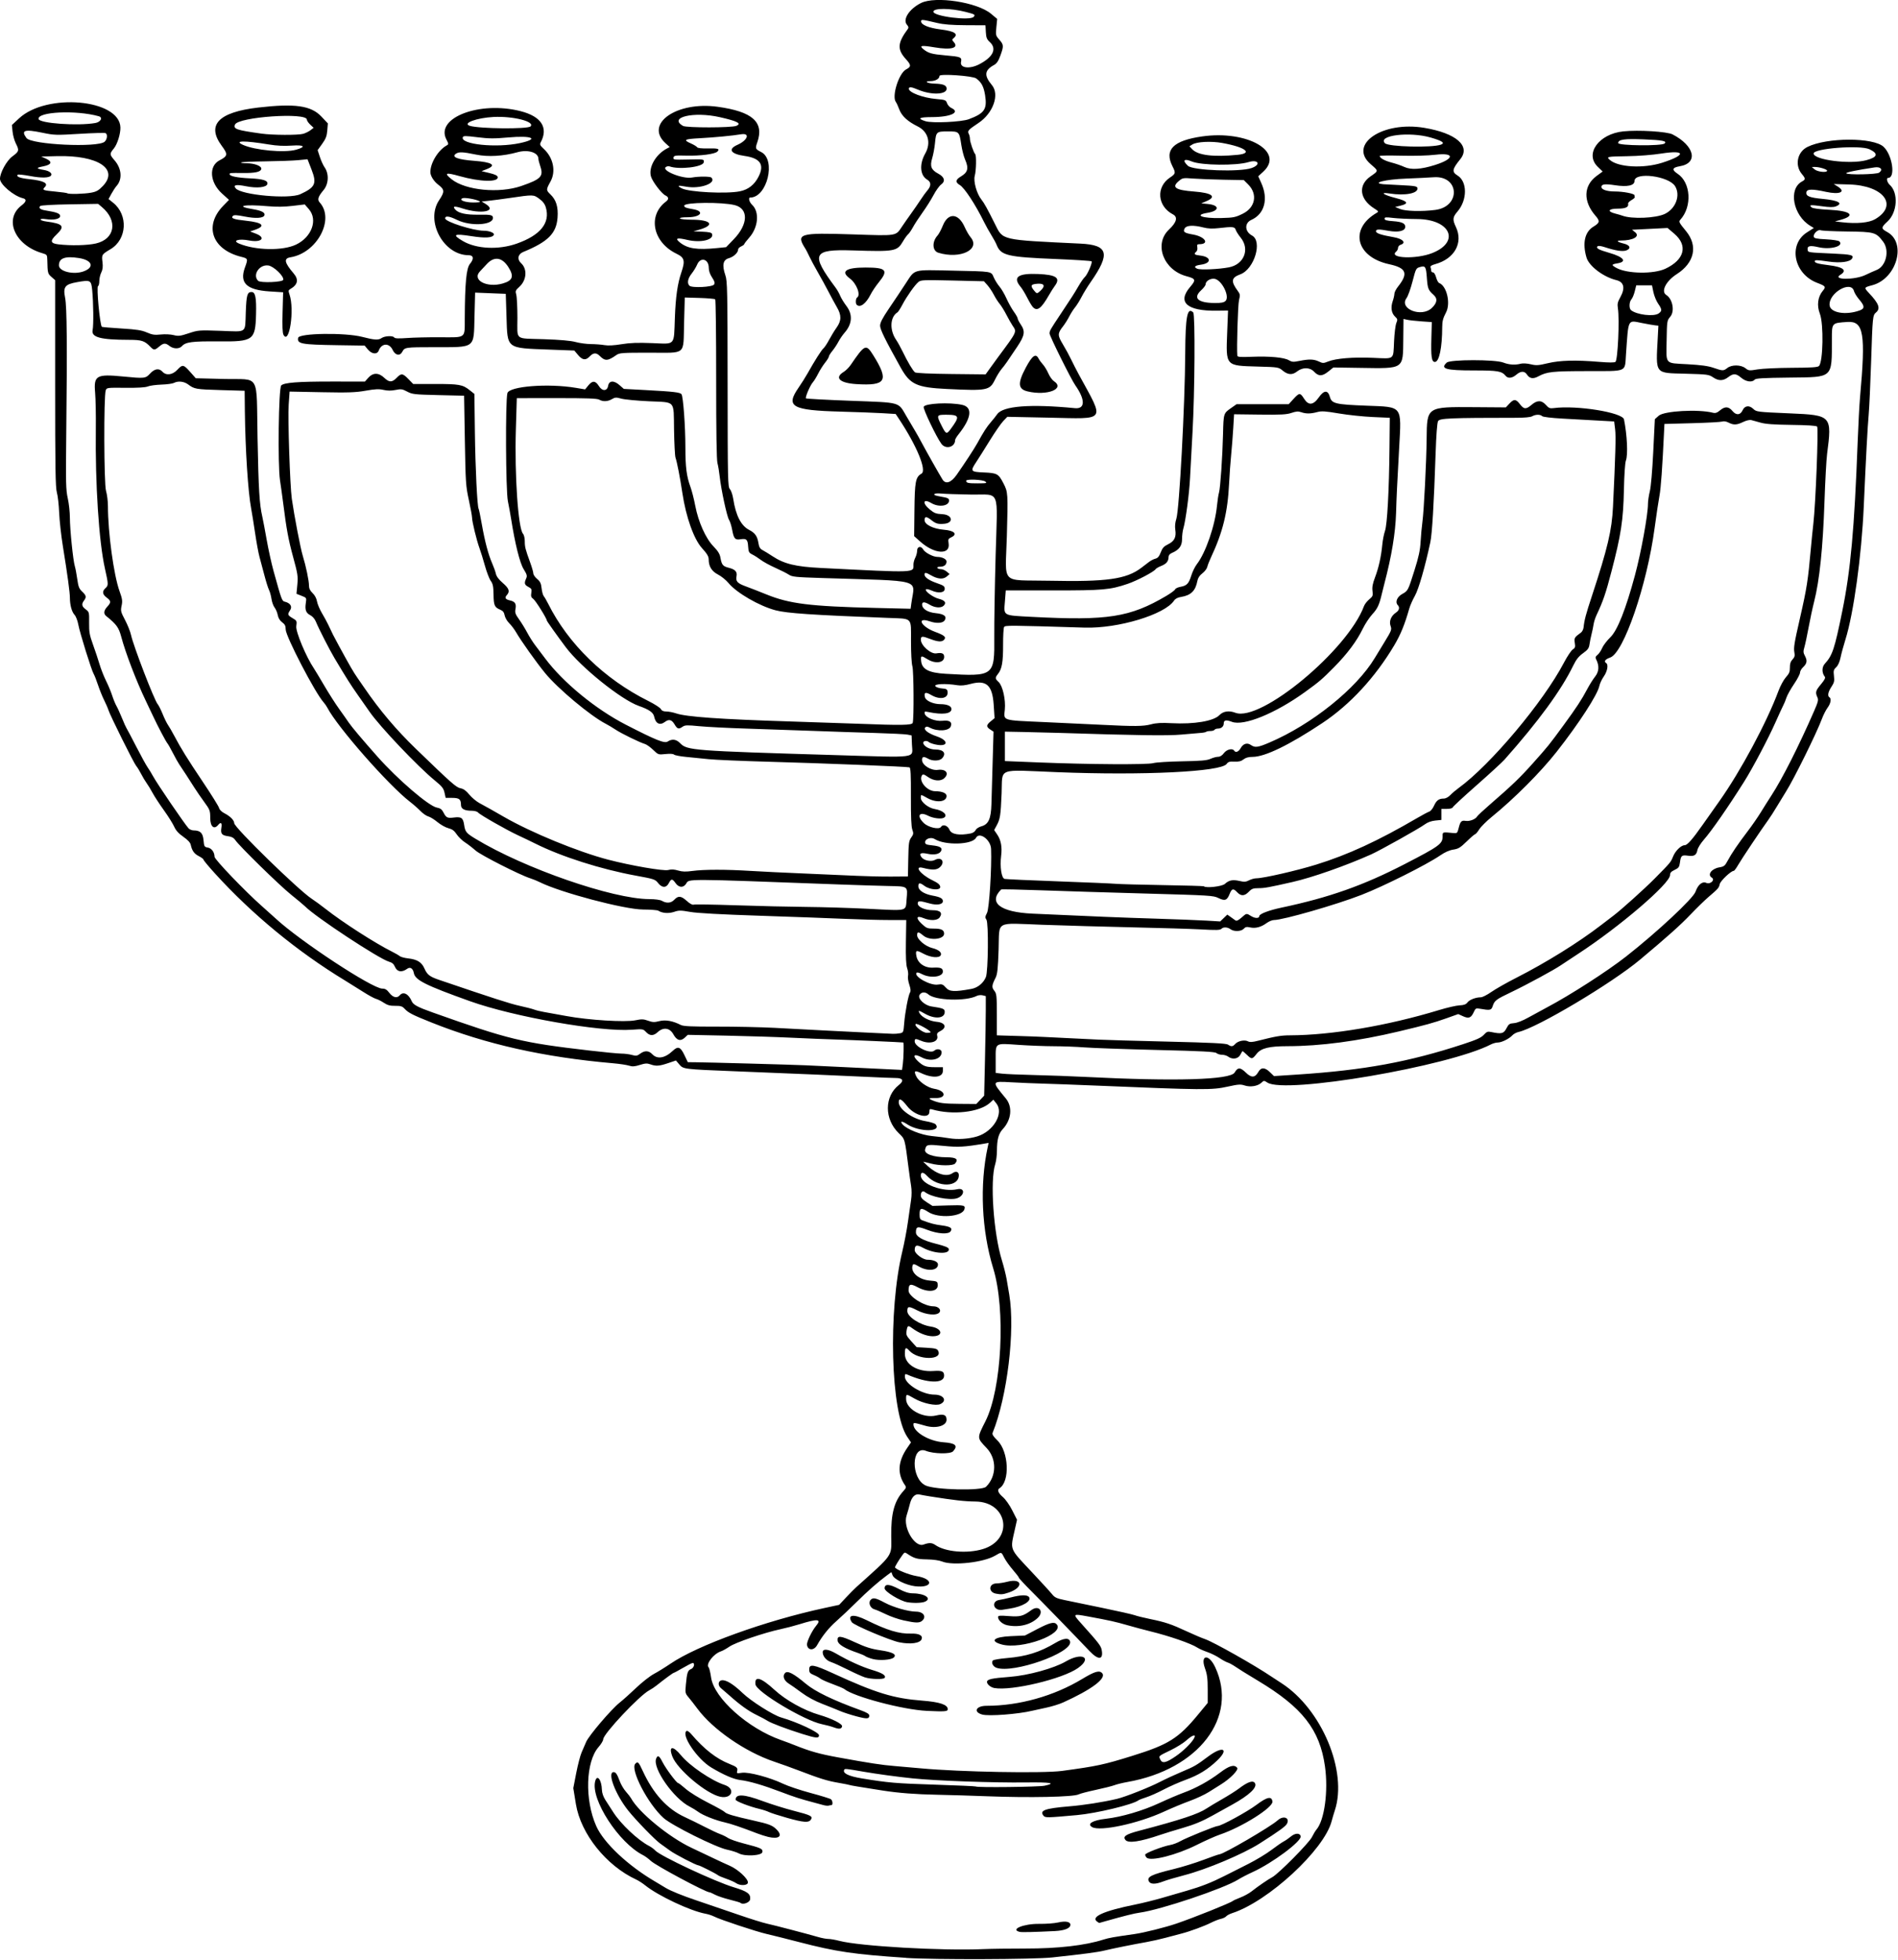 <?xml version="1.0" encoding="UTF-8" standalone="no"?>
<svg xmlns:rdf="http://www.w3.org/1999/02/22-rdf-syntax-ns#" xmlns="http://www.w3.org/2000/svg" height="1498.1" viewBox="0 0 1451.25 1498.125" width="1451.2" version="1.1" xmlns:cc="http://creativecommons.org/ns#" xmlns:dc="http://purl.org/dc/elements/1.1/">
<path d="m692.81 1496.6c-40.087-2.682-53.406-4.645-82.031-12.091-9.281-2.414-20.25-5.158-24.375-6.097-8.147-1.855-35.817-11.028-40.372-13.384-1.55-0.801-4.49-1.761-6.535-2.132-11.574-2.103-36.147-13.654-46.151-21.694-2.023-1.626-5.116-3.62-6.872-4.432-22.933-10.598-42.42-34.963-46.12-57.664l-1.995-12.24 2.238-11.493c1.231-6.321 3.066-13.392 4.077-15.712 1.012-2.32 2.592-5.972 3.511-8.116 2.095-4.882 19.075-24.799 25.557-29.978 2.667-2.131 8.436-7.295 12.819-11.474 4.383-4.18 10.444-8.921 13.47-10.536 3.026-1.615 8.721-5.132 12.656-7.815 20.627-14.064 72.589-32.847 117.74-42.561l11.213-2.412 5.194-5.553c2.856-3.054 6.425-6.657 7.931-8.007 28.566-25.601 26.902-23.197 26.688-38.547-0.246-17.69 2.325-27.28 9.373-34.956 1.992-2.169 2.206-2.885 1.265-4.219-6.172-8.746-5.643-18.187 1.609-28.727l2.871-4.173-2.895-4.289c-12.661-18.76-14.715-96.188-3.756-141.6 1.493-6.188 3.419-16.312 4.28-22.5 0.861-6.188 1.954-13.812 2.429-16.944 0.518-3.416 0.525-7.73 0.018-10.781-0.465-2.798-1.331-8.884-1.925-13.524-2.937-22.945-2.698-22.095-7.491-26.719-11.136-10.743-11.108-28.098 0.059-36.838 4.072-3.187 3.188-5.349-2.188-5.351-2.208-0.001-12.662-0.417-23.233-0.924-21.401-1.028-48.217-2.165-99.844-4.235-39.845-1.597-39.513-1.556-42.743-5.368l-2.43-2.868-5.955 2.011c-6.786 2.292-9.359 2.465-13.638 0.917-2.46-0.89-3.96-0.801-8.035 0.476-4.015 1.258-5.662 1.363-8.292 0.53-1.805-0.572-7.289-1.389-12.188-1.816-52.894-4.606-97.238-14.555-138.75-31.129-14.556-5.812-17.696-7.408-20.519-10.433-1.887-2.021-3.034-2.389-7.307-2.338-3.938 0.047-5.879-0.476-8.702-2.344-1.998-1.322-4.695-2.671-5.993-2.997-1.298-0.326-5.763-2.768-9.922-5.428s-10.344-6.523-13.743-8.585c-36.431-22.105-71.063-50.605-99.431-81.826-4.817-5.301-8.758-10.038-8.758-10.528 0-0.489-1.596-1.704-3.546-2.699-3.59-1.832-5.237-4.138-6.229-8.723-0.363-1.676-2.267-3.725-5.665-6.094-3.635-2.534-5.668-4.792-7.013-7.787-1.041-2.32-4.619-8.016-7.95-12.656-3.331-4.641-7.182-10.547-8.557-13.125-1.375-2.578-3.427-5.953-4.56-7.5-1.133-1.547-3.023-4.711-4.201-7.031s-2.87-5.062-3.762-6.094c-1.797-2.077-20.122-38.942-21.204-42.656-0.376-1.289-1.839-4.664-3.252-7.5s-3.545-8.109-4.739-11.719c-1.193-3.609-2.682-7.406-3.308-8.438-1.662-2.74-10.606-31.463-11.754-37.75-0.54-2.957-1.825-6.284-2.856-7.394-2.125-2.288-3.542-7.454-3.561-12.981-0.015-4.244-1.806-17.4-5.362-39.375-1.335-8.25-2.62-19.852-2.857-25.781-0.236-5.93-1.022-12.862-1.746-15.405-1.084-3.805-1.317-18.582-1.317-83.463v-78.84l-2.812-2.468c-2.86-2.51-2.966-2.939-3.188-12.897-0.09-4.051-0.201-4.198-3.969-5.3-20.918-6.118-29.484-25.979-15.729-36.471 3.721-2.839 4.082-4.732 1.046-5.494-7.064-1.68-17.527-10.59-17.527-14.83 0-4.67 5.12-13.96 9.447-17.13 5.202-3.82 5.404-4.57 2.66-9.95-1.075-2.11-2.192-6.13-2.482-8.94l-0.527-5.104 5.464-5.085c21.149-19.683 76.898-14.71 77.513 6.914 0.139 4.886-2.339 12.821-5.028 16.102-3.388 4.134-3.362 4.503 0.671 9.214 5.359 6.261 5.953 14.351 1.424 19.401-0.925 1.031-2.688 3.709-3.917 5.951l-2.235 4.076 3.556 2.853c11.588 9.296 10.561 27.947-1.951 35.423-6.843 4.089-6.909 4.196-6.221 9.994 0.418 3.526 0.163 5.687-0.93 7.878-0.829 1.661-1.506 4.607-1.506 6.548s-0.435 3.673-0.968 3.85c-1.321 0.441 1.412 29.707 2.907 31.128 0.222 0.211 6.943 0.786 14.935 1.278 11.731 0.722 15.486 1.308 19.487 3.041 4.111 1.781 5.923 2.046 10.625 1.554 3.224-0.337 7.465-0.141 9.832 0.456 3.671 0.924 5.038 0.759 11.574-1.401 7.253-2.397 7.779-2.437 24.678-1.849 20.303 0.707 18.309 2.204 18.923-14.21 0.494-13.211 1.137-15.476 4.394-15.476 2.935 0 3.792 4.225 3.455 17.042-0.521 19.854-2.046 20.954-28.713 20.707-20.163-0.186-25.093 0.456-27.979 3.645-2.055 2.271-6.473 2.204-9.458-0.144-3.115-2.451-4.559-2.365-7.927 0.469-3.424 2.881-4.069 2.901-6.671 0.204-4.481-4.645-6.654-5.359-16.329-5.367-21.838-0.018-29-1.93-27.874-7.44 0.797-3.9 0.61-21.095-0.332-30.521-0.77-7.705-1.255-7.962-11.571-6.129-9.31 1.655-10.799 3.599-9.142 11.937 1.399 7.039 1.634 35.857 0.863 105.75-0.395 35.805-0.264 41.121 1.172 47.539 0.889 3.974 1.617 10.637 1.617 14.806 0 8.717 2.457 32.863 3.767 37.03 0.487 1.547 1.324 5.977 1.861 9.844 0.822 5.917 1.419 7.447 3.768 9.657 3.142 2.955 3.397 4.184 1.415 6.804-2.067 2.733-1.727 4.533 1.277 6.754 2.65 1.959 2.711 2.198 2.621 10.254-0.08 7.104 0.332 9.419 2.967 16.686 1.683 4.641 3.93 11.391 4.993 15 1.063 3.609 3.3 9.305 4.97 12.656 1.67 3.352 3.78 8.414 4.689 11.25 0.909 2.836 2.381 6.422 3.27 7.969 0.89 1.547 2.814 5.766 4.277 9.375s2.972 6.99 3.354 7.513c0.382 0.523 3.726 6.851 7.432 14.062 3.706 7.212 7.638 14.378 8.739 15.925 1.1 1.547 3.056 4.754 4.347 7.126 3.028 5.566 23.759 35.969 26.944 39.514 0.811 0.902 2.569 1.647 3.907 1.654 5.148 0.029 7.081 1.94 7.589 7.504 0.44 4.82 0.637 5.159 3.256 5.608 2.903 0.498 5.142 3.55 5.168 7.045 0.015 2.047 23.326 26.361 35.987 37.535 4.058 3.582 8.91 7.934 10.781 9.672 18.456 17.137 73.853 53.56 81.461 53.56 2.258 0 3.52 0.761 5.442 3.281 2.693 3.53 5.9 4.291 7.905 1.875 2.655-3.199 6.767-1.192 9.188 4.484 1.164 2.729 4.476 4.503 16.125 8.639 58.333 20.712 67.732 22.991 119.89 29.072 11.023 1.285 21.992 2.339 24.375 2.342 2.383 0.003 5.974 0.461 7.979 1.018 3.18 0.883 3.984 0.763 6.29-0.943 3.513-2.597 6.599-2.468 9.283 0.389 3.791 4.035 9.658 3.079 15.604-2.544 4.066-3.846 5.938-3.17 8.996 3.247l2.569 5.391 5.4 0.037c8.733 0.059 73.893 1.854 84.619 2.33 5.414 0.241 18.703 0.871 29.531 1.402 10.828 0.531 25.211 1.227 31.963 1.548l12.276 0.583 0.615-4.488c0.589-4.299 0.868-16.363 0.381-16.46-1.115-0.221-39.823-1.942-50.859-2.261-7.734-0.224-23.344-0.855-34.688-1.402-11.344-0.548-33.819-1.266-49.946-1.596l-29.321-0.601-2.228 2.093c-3.279 3.08-6.171 2.254-8.796-2.514-2.736-4.969-7.666-5.644-11.986-1.641-3.231 2.994-6.025 2.972-8.884-0.07-2.218-2.361-2.457-2.4-10.873-1.769-24.047 1.803-90.229-9.852-123.59-21.765-34.011-12.144-42.083-16.174-43.084-21.507-0.679-3.622-2.775-4.986-5.09-3.314-4.204 3.036-7.773 2.393-9.471-1.706-0.818-1.976-2.121-3.074-4.385-3.7-7.516-2.075-56.424-34.29-64.243-42.315-0.872-0.895-5.71-4.941-10.751-8.991-8.995-7.227-39.57-37.152-42.687-41.779-1.127-1.673-2.726-2.507-5.526-2.883-4.76-0.638-5.74-1.918-5.004-6.53 0.593-3.712-0.397-4.543-2.455-2.062-3.15 3.795-6.053 1.309-6.076-5.204-0.021-5.814-0.236-6.387-4.688-12.483-2.566-3.514-5.931-8.411-7.478-10.882-3.07-4.905-9.094-14.172-11.626-17.884-0.879-1.289-2.999-5.086-4.711-8.438-1.712-3.352-3.588-6.672-4.169-7.38-1.328-1.616-7.202-12.726-10.968-20.745-1.574-3.352-4.078-8.625-5.565-11.719-7.316-15.224-15.555-36.707-18.876-49.219-1.852-6.977-3.641-9.428-11.488-15.74-2.152-1.731-1.857-4.228 0.841-7.14 3.032-3.272 2.954-4.441-0.469-6.972-3.269-2.417-3.579-4.789-0.938-7.179 2.371-2.145 2.354-2.766-0.409-15.108-4.583-20.47-7.453-64.607-6.944-106.77 0.125-10.312-0.121-22.78-0.547-27.706-1.121-12.982 1.023-14.216 21.272-12.239 16.625 1.623 17.314 1.549 20.787-2.243 3.449-3.765 6.842-4.271 9.435-1.406 2.804 3.098 7.628 2.498 11.311-1.406 4.064-4.309 4.789-4.195 9.869 1.547l4.305 4.865 21.679 0.544c28.043 0.703 24.578-5.429 25.551 45.206 0.756 39.332 1.434 50.547 3.63 60.027 0.517 2.233 2.021 10.178 3.342 17.654 1.321 7.477 3.689 18.234 5.262 23.906 6.295 22.7 6.373 22.912 8.77 23.513 4.089 1.026 5.704 3.685 3.905 6.43-2.144 3.273-1.974 3.829 1.873 6.098 3.294 1.944 3.385 2.143 2.827 6.21-0.56 4.086 7.566 23.493 13.516 32.28 0.873 1.289 4.428 7.195 7.899 13.125s8.596 13.945 11.388 17.812c2.792 3.867 6.074 8.533 7.295 10.367 2.11 3.173 10.416 13.02 21.981 26.059 15.434 17.401 39.185 37.791 45.36 38.941 2.681 0.499 3.878 1.365 5.053 3.659 2.129 4.156 2.974 4.564 8.16 3.936 5.588-0.677 6.896 0.285 7.703 5.666 0.801 5.342 1.592 6.298 8.852 10.696 37.222 22.547 104.53 45.897 132.65 46.022 4.728 0.021 8.368 0.529 9.845 1.373 3.553 2.031 6.901 1.696 9.375-0.938 2.989-3.182 5.196-2.95 9.576 1.007 2.311 2.088 4.262 3.139 5.177 2.788 0.807-0.31 15.432-0.088 32.498 0.492 17.067 0.58 41.155 1.143 53.53 1.25 12.375 0.107 33.944 0.763 47.932 1.458 30.486 1.515 28.048 2.147 28.89-7.498 0.864-9.905 1.206-9.659-13.771-9.951-6.834-0.134-23.816-0.666-37.738-1.184-120.58-4.482-114.54-4.455-117.12-0.523-2.122 3.238-5.53 3.029-8.038-0.494-2.509-3.523-3.334-3.523-5.156 0-1.963 3.797-5.222 3.752-8.247-0.112-2.175-2.779-3.025-3.059-17.043-5.625-26.778-4.901-56.678-14.439-76.898-24.529-3.609-1.801-9.516-4.636-13.125-6.299-8.536-3.934-29.036-15.613-30.499-17.376-0.634-0.764-2.72-1.37-4.711-1.37-5.711 0-8.381-1.409-8.398-4.43-0.024-4.381-1.312-5.414-6.752-5.414h-4.952l-0.883-3.985c-0.745-3.363-1.913-4.826-7.48-9.375-12.924-10.56-41.909-41.079-49.762-52.394-1.547-2.229-5.568-7.963-8.937-12.743-5.638-8-8.775-12.957-17.963-28.378-3.813-6.399-12.118-22.664-14.21-27.828-0.828-2.045-2.549-4.048-4.219-4.912-3.399-1.758-4.271-4.11-3.48-9.384 0.593-3.957 0.582-3.976-3.273-5.49l-3.868-1.519 0.654-6.984c0.598-6.377 0.32-8.206-3.189-21.049-3.638-13.313-5.137-21.398-7.593-40.958-0.583-4.641-1.692-12.642-2.465-17.781-1.823-12.12-1.075-70.49 0.93-72.503 2.175-2.185 12.767-3.004 38.617-2.987l25.38 0.017 2.518-2.826c3.696-4.148 8.011-4.125 12.392 0.066 3.628 3.471 5.948 3.451 9.33-0.079 3.519-3.673 4.655-3.555 9.015 0.938l3.639 3.75h16.648c18.514 0 21.149 0.466 26.468 4.679l3.686 2.919 0.382 29.248c0.361 27.688 1.79 56.862 2.87 58.609 0.271 0.439 1.369 5.765 2.439 11.836 2.32 13.158 4.979 23.176 7.922 29.849 1.187 2.69 2.458 6.268 2.825 7.952 0.442 2.028 2.224 4.402 5.277 7.031 4.833 4.162 5.61 6.466 3.112 9.227-1.873 2.07-1.141 3.332 2.382 4.105 3.856 0.847 4.966 2.55 4.228 6.485-0.536 2.858-0.149 3.998 2.715 7.984 1.837 2.557 4.636 7.101 6.219 10.096 1.583 2.996 4.327 7.345 6.098 9.665s5.24 6.916 7.71 10.213c13.744 18.347 38.614 38.746 61.678 50.591 23.041 11.833 29.501 14.431 31.929 12.84 3.363-2.203 6.564-1.784 9.508 1.245 5.384 5.541 9.152 5.831 118.56 9.113 64.77 1.943 59.121 2.707 58.714-7.94l-0.271-7.085-3.093-0.63c-1.701-0.346-12.881-0.912-24.844-1.256-11.963-0.344-33.142-1.055-47.064-1.58-13.922-0.525-36.914-1.316-51.094-1.758-14.18-0.442-30.538-1.274-36.351-1.847-9.148-0.903-10.847-0.849-12.63 0.401-3.021 2.116-4.055 1.81-6.207-1.838-2.087-3.538-4.285-4.118-7.211-1.905-3.985 3.014-7.184 1.492-8.353-3.976-0.682-3.187-3.857-5.398-11.758-8.185-13.504-4.764-44.377-29.588-55.846-44.903-6.786-9.062-14.441-19.829-14.448-20.324-0.025-1.6-8.624-15.343-10.361-16.559-1.634-1.144-1.938-2.058-1.526-4.591 0.452-2.787 0.186-3.331-2.241-4.587-2.987-1.545-3.329-2.84-1.696-6.423 0.912-2.002 0.645-2.993-1.936-7.188-2.923-4.751-6.558-19.348-9.56-38.39-0.528-3.352-1.643-9.469-2.477-13.594-1.641-8.117-1.947-76.563-0.368-82.5 1.411-5.309 31.256-7.614 52.453-4.053l6.96 1.169 2.541-3.114c3.089-3.785 5.407-3.608 8.035 0.611 2.533 4.066 6.335 3.937 7.044-0.239 0.693-4.079 4.402-4.297 8.712-0.513l3.274 2.874 17.21 0.926c20.795 1.119 25.756 1.695 26.884 3.122 1.3 1.643 2.988 24.565 2.985 40.528-0.003 15.217 0.904 22.31 3.887 30.407 1.045 2.836 2.688 9.276 3.651 14.31 2.393 12.507 8.023 25.04 13.998 31.158 3.325 3.404 4.758 5.714 5.237 8.438 0.991 5.64 1.848 6.698 6.344 7.83 4.986 1.255 6.637 3.036 5.984 6.451-0.751 3.927 0.608 5.427 7.033 7.764 3.242 1.18 10.328 3.944 15.747 6.144 17.786 7.22 33.269 9.139 83.517 10.354l26.806 0.648 0.616-4.492c2.561-18.686 10.333-16.537-68.818-19.028-19.691-0.62-22.389-0.895-24.844-2.534-1.515-1.012-6.184-3.372-10.376-5.246-4.192-1.873-9.161-4.58-11.043-6.015-1.881-1.435-4.78-3.288-6.441-4.118-2.715-1.356-3.05-1.981-3.314-6.178-0.34-5.389-1.254-6.253-5.844-5.524-4.183 0.665-5.114-0.407-6.395-7.363-0.544-2.953-1.616-6.328-2.384-7.5-1.586-2.422-6.068-23.204-7.131-33.069-0.389-3.609-1.16-8.25-1.714-10.312-0.669-2.494-0.998-23.973-0.979-64.108 0.015-33.197-0.318-60.68-0.74-61.074-0.422-0.394-5.83-0.866-12.017-1.048l-11.25-0.333-0.535 19.486c-0.692 25.195 2.219 22.701-26.494 22.701-21.22 0-22.91 0.125-25.398 1.875-6.506 4.577-8.54 4.659-12.692 0.506-2.545-2.545-4.866-2.412-7.537 0.431-3.046 3.243-5.591 2.943-8.946-1.054l-2.852-3.397-19.179-0.723c-33.151-1.25-31.894-0.284-32.684-25.118l-0.558-17.521-7.5-0.293c-4.125-0.161-9.398-0.372-11.719-0.469l-4.219-0.175-0.469 18.374c-0.63 24.708 1.204 23.324-30.938 23.354-22.014 0.02-22.466 0.086-24.268 3.506-1.824 3.464-5.402 2.781-7.367-1.406-2.593-5.525-8.453-5.288-10.627 0.43-1.234 3.246-5.289 2.859-8.341-0.797l-2.459-2.945-20.578-0.316c-28.006-0.429-31.155-1.016-30.265-5.635 0.692-3.593 36.006-4.094 49.082-0.696 9.147 2.377 12.29 2.572 14.662 0.911 2.459-1.722 8.797-2.01 9.766-0.443 0.459 0.742 3.332 0.857 9.665 0.385 4.957-0.369 16.352-0.634 25.323-0.588 20.244 0.104 18.83 1.176 18.905-14.327 0.133-27.302 1.201-38.495 3.99-41.809 3.202-3.805 2.759-6.591-1.048-6.591-19.221 0-33.244-26.136-22.561-42.046 4.348-6.475 4.261-8.091-0.635-11.825-3.456-2.636-6.056-6.784-6.056-9.662 0-7 5.939-16.713 12.458-20.373 1.587-0.891 1.574-1.124-0.259-4.688-8.491-16.51 25.542-29.445 56.687-21.544 15.986 4.055 21.508 12.642 15.43 23.998-0.789 1.475-0.379 2.32 2.342 4.823 7.338 6.752 9.507 17.169 5.2 24.982-3.452 6.263-3.452 6.605 0 9.912 4.357 4.174 6.003 9.593 5.388 17.731-0.912 12.065-7.286 18.434-26.231 26.214-4.101 1.684-4.878 5.641-1.676 8.539 4.936 4.467 4.32 13.007-1.308 18.128-2.957 2.691-3.156 3.199-2.35 6.009 0.484 1.688 0.88 9.692 0.88 17.786 0 17.516-2.545 15.468 20.169 16.227 12.658 0.423 20.562 1.123 24.362 2.159 3.094 0.843 8.367 1.552 11.719 1.577 3.352 0.024 7.992 0.38 10.312 0.792 2.765 0.49 7.241 0.254 12.992-0.686 6.61-1.08 12.42-1.29 23.563-0.852 18.009 0.709 16.468 2.438 17.279-19.39 0.594-16.014 2.045-26.154 4.963-34.688 3.027-8.852 2.393-11.309-3.667-14.224-18.238-8.775-22.351-29.269-8.02-39.969 2.249-1.679 2.057-3.441-0.503-4.607-2.85-1.299-9.88-10.505-11.04-14.458-2.042-6.956 3.546-16.816 12.106-21.362l2.202-1.169-3.289-3.012c-16.132-14.776 8.599-32.056 39.779-27.795 26.823 3.666 35.875 11.727 30.498 27.16-1.695 4.865-1.578 5.157 2.998 7.491 11.542 5.888 4.517 34.759-8.458 34.759-1.632 0-0.677 3.517 1.514 5.575 5.715 5.369 4.707 17.167-2.129 24.933-2.151 2.444-3.911 4.738-3.911 5.099 0 0.36-1.055 1.136-2.344 1.723-1.289 0.587-2.344 1.663-2.344 2.39 0 2.413-3.446 5.626-7.139 6.657-4.453 1.243-5.259 5.283-2.604 13.053 1.503 4.399 1.642 11.169 1.705 83.205 0.065 74.322 0.158 78.514 1.767 80.294 0.934 1.033 2.075 4.347 2.534 7.365 1.933 12.683 5.992 20.616 12.161 23.762 4.516 2.304 6.273 4.801 7.123 10.126 0.487 3.049 1.243 4.336 3.118 5.306 1.361 0.704 4.785 2.806 7.608 4.671 8.921 5.894 17.68 8.022 37.004 8.99 74.359 3.724 70.774 3.865 70.79-2.781 0.003-1.319 0.636-3.607 1.406-5.084 0.77-1.477 1.401-3.903 1.401-5.391 0-3.265 3.09-3.815 4.686-0.833 1.233 2.304 7.543 5.628 10.685 5.628 3.747 0 7.13 1.679 7.13 3.539 0 2.47-1.855 3.961-4.93 3.961-1.548 0-2.436 0.396-2.101 0.938 0.319 0.516 1.562 0.938 2.764 0.938s3.18 0.844 4.398 1.875l2.213 1.875-2.298 1.944c-2.683 2.27-6.967 1.887-12.052-1.075-3.656-2.13-4.868-2.266-4.868-0.545 0 2.139 3.445 4.526 9.588 6.641 5.069 1.746 5.881 2.342 5.881 4.327 0 3.007-4.824 3.628-10.011 1.289-1.981-0.893-3.913-1.312-4.295-0.931-1.244 1.244 5.294 6.109 9.698 7.218 4.765 1.2 6.096 3.014 3.855 5.255-1.999 1.999-6.619 1.727-10.604-0.625-3.99-2.41-5.93-2.48-5.93-0.25 0 3.338 4.23 6.029 10.424 6.632 6.413 0.624 8.708 2.47 6.82 5.485-1.389 2.218-6.162 2.548-11.337 0.785-10.563-3.599-6.817 3.997 3.936 7.982 7.154 2.651 8.718 3.967 7.07 5.952-1.619 1.951-4.653 1.83-10.576-0.421-6.416-2.439-7.276-2.369-7.276 0.592 0 4.329 7.62 11.036 11.772 10.362 4.402-0.714 6.04 0.02 6.04 2.707 0 4.524-6.709 5.495-12.656 1.832-4.957-3.053-5.32-2.973-4.979 1.108 0.54 6.45 5.728 9.217 18.682 9.963 37.162 2.141 37.496 1.888 37.249-28.289-0.087-10.653 0.39-38.906 1.06-62.785 1.45-51.651 3.968-45.565-19.012-45.942-9.9-0.162-20.215-0.519-22.922-0.794-5.177-0.525-7.059 1.001-2.344 1.9 1.418 0.27 3.949 0.759 5.625 1.087 2.087 0.407 3.047 1.126 3.047 2.28 0 4.313-7.773 5.474-13.606 2.032-6.298-3.716-7.147-0.008-1.127 4.924 3.437 2.816 4.824 3.333 9.609 3.578 7.737 0.397 8.919 6.704 1.374 7.331-4.746 0.394-6.381-0.073-9.826-2.812-3.718-2.954-5.173-2.946-5.173 0.028 0 3.381 6.623 6.675 14.746 7.335 8.178 0.664 10.791 3.467 5.487 5.884-2.11 0.961-2.331 1.499-1.849 4.507 1.452 9.084-10.862 8.345-21.664-1.299l-4.688-4.185 0.208-19.303c0.243-22.61 0.849-25.787 5.431-28.491 4.155-2.452-3.632-21.313-17.271-41.835l-2.492-3.75-9.812-0.6c-5.397-0.33-19.937-0.876-32.312-1.213-37.398-1.019-42.203-3.763-32.109-18.34 2.191-3.165 5.25-8.01 6.797-10.768 5.484-9.777 10.702-18.003 12.214-19.258 0.843-0.7 2.78-3.618 4.304-6.484 1.524-2.867 4.117-7.106 5.761-9.421 3.759-5.292 3.802-9.408 0.165-15.638-1.454-2.491-4.279-7.692-6.278-11.56-1.999-3.867-5.698-10.617-8.221-15-2.522-4.383-5.467-9.867-6.542-12.188-1.076-2.32-2.362-4.852-2.857-5.625-7.58-11.824-5.177-12.564 36.316-11.186 34.068 1.132 32.453 1.39 37.415-5.983 1.8-2.674 4.95-7.183 7.002-10.018 2.051-2.836 5.254-7.477 7.117-10.312 1.863-2.836 4.143-6 5.066-7.031 3.238-3.616 3.248-6.634 0.027-8.537-5.442-3.215-6.075-11.813-1.467-19.918 4.652-8.183 2.263-16.79-5.758-20.744-7.662-3.776-12.211-7.966-14.047-12.936-0.9-2.436-2.076-5.003-2.614-5.706-3.332-4.35 2.241-22.064 7.854-24.967 3.895-2.014 3.886-3.323-0.053-7.641-6.966-7.637-6.671-12.462 1.429-23.387 0.611-0.825 0.387-1.776-0.703-2.981-3.612-3.992 1.537-12.101 10.586-16.671 11.037-5.574 43.035-0.692 53.636 8.184l4.697 3.933-0.621 6.301c-0.599 6.083-0.522 6.413 2.24 9.559 3.41 3.884 3.476 4.88 0.807 12.201-1.499 4.112-2.793 6.037-4.79 7.128-7.363 4.021-7.809 8.087-1.686 15.364 6.031 7.167 1.016 21.467-10.141 28.923-8.049 5.379-8.732 6.145-7.513 8.423 0.48 0.896 0.872 2.607 0.873 3.8 0.001 2.244 2.839 10.48 4.019 11.659 1.018 1.018 0.786 12.548-0.333 16.581-1.16 4.177 1.492 13.685 5.045 18.09 2.117 2.624 4.729 7.331 10.353 18.654 6.299 12.682 3.887 12.126 65.404 15.076 21.356 1.024 23.081 7.546 7.788 29.455-2.339 3.352-5.47 8.457-6.958 11.345-1.487 2.888-3.727 6.474-4.977 7.969-1.25 1.495-3.232 4.608-4.405 6.918s-3.297 5.685-4.721 7.5c-4.308 5.492-4.316 6.88-0.088 13.895 2.082 3.454 4.882 8.6 6.222 11.436 1.341 2.836 4.046 8.109 6.012 11.719 19.781 36.313 21.587 33.725-22.894 32.809l-31.875-0.656-3.152 3.295c-1.733 1.812-6.374 8.521-10.312 14.909-3.938 6.388-8.532 13.679-10.208 16.203-4.827 7.27-4.532 7.683 5.806 8.135 10.085 0.441 11.104 1.006 14.848 8.222 3.525 6.793 3.571 7.494 2.657 40.365-1.061 38.177-5.602 33.391 32.442 34.189 43.863 0.92 58.865-1.179 70.308-9.841 1.951-1.477 4.638-3.526 5.971-4.554s3.529-2.146 4.879-2.485c1.815-0.456 2.875-1.716 4.067-4.835 1.287-3.369 2.419-4.611 5.622-6.168 4.823-2.343 6.361-5.449 5.511-11.129-0.396-2.644-0.119-5.572 0.785-8.303 2.277-6.878 6.587-87.104 6.8-126.56 0.153-28.334 1.603-35.716 6.128-31.191 1.542 1.542 1.179 60.949-0.56 91.66-0.73 12.891-1.589 28.711-1.91 35.156-0.587 11.8-3.327 32.356-5.122 38.431-0.532 1.801-0.968 5.414-0.968 8.028 0 5.151-2.239 8.199-7.734 10.532-1.639 0.696-2.578 1.807-2.578 3.051 0 3.26-1.633 5.283-5.518 6.838-2.034 0.814-3.965 1.913-4.293 2.442-1.247 2.018-14.24 8.854-21.508 11.316-13.52 4.58-18.734 5.035-57.4 5.009l-35.751-0.025-0.657 8.404c-0.883 11.288-2.018 10.644 20.882 11.848 57.554 3.027 74.821 0.323 102.53-16.052 3.438-2.032 6.475-4.277 6.748-4.988 0.273-0.711 2.1-1.581 4.061-1.933 4.867-0.873 6.336-2.404 8.291-8.646 0.922-2.942 2.822-6.826 4.223-8.631 6.814-8.778 13.963-29.573 15.445-44.925 0.369-3.826 1.052-8.256 1.518-9.844 1.032-3.523 2.659-27.24 3.092-45.075 0.375-15.447 0.398-15.522 6.019-19.455l4.352-3.045h19.918 19.918l3.646-3.984c4.499-4.917 5.116-4.931 8.116-0.178 3.362 5.326 7.012 5.003 11.223-0.993 3.975-5.66 6.985-5.827 8.474-0.469 1.447 5.207 4.193 5.866 28.267 6.79 27.658 1.061 26.512-0.421 24.736 31.998-1.725 31.504-1.951 36.245-2.383 50.148-0.474 15.248-3.388 32.812-8.964 54.034-0.61 2.32-1.453 5.695-1.874 7.5-1.98 8.488-3.323 11.396-7.212 15.624-2.293 2.493-5.6 7.485-7.348 11.094-4.595 9.486-11.819 19.168-21.985 29.468-9.095 9.214-11.443 11.218-22.36 19.088-22.661 16.334-46.756 26.145-55.764 22.705-4.51-1.722-6.251-1.371-6.251 1.264 0 2.243-1.837 3.882-4.351 3.882-1.155 0-2.362 0.422-2.68 0.938-0.319 0.516-1.75 0.938-3.18 0.938s-2.87 0.27-3.2 0.599c-0.33 0.33-2.193 0.707-4.141 0.838-1.948 0.131-8.604 0.707-14.791 1.279-10.47 0.968-33.687 0.649-93.281-1.28-6.961-0.225-19.195-0.535-27.188-0.688l-14.531-0.278v11.25 11.25l26.25 1.057c38.413 1.547 82.625 1.808 87.215 0.515 2.077-0.585 11.992-1.21 22.031-1.389 14.543-0.259 18.963-0.644 21.74-1.895 1.917-0.863 4.541-1.57 5.831-1.57 1.519 0 3.078-0.991 4.425-2.812 2.104-2.845 6.56-3.914 7.821-1.875 1.107 1.791 3.377 0.921 4.965-1.901 1.958-3.48 4.989-4.409 7.848-2.406 3.104 2.174 5.334 1.882 14.056-1.844 32.521-13.891 66.596-41.228 80.691-64.735 0.893-1.489 4.206-6.926 7.362-12.082 5.418-8.851 5.678-9.543 4.659-12.38-1.288-3.586 0.418-7.749 4.188-10.219 2.451-1.606 3.004-4.003 1.313-5.693-2.151-2.151-0.55-6.262 3.271-8.399 4.604-2.575 4.526-2.425 9.541-18.312 3.211-10.172 4.286-15.196 4.658-21.767 0.266-4.698 0.887-11.496 1.382-15.105 1.167-8.52 3.055-45.763 3.232-63.75 0.24-24.365 0.035-24.229 36.387-23.966l24.179 0.175 2.681-2.87c3.452-3.696 5.014-3.616 8.086 0.411 3.054 4.004 4.679 4.096 8.878 0.507 4.31-3.684 7.66-3.668 10.973 0.053 2.217 2.49 3.072 2.838 5.999 2.447 17.488-2.341 52.637 3.318 53.72 8.648 2.413 11.884 3.119 27.178 1.451 31.47-0.65 1.674-1.263 10.784-1.514 22.5-0.494 23.103-2.196 34.232-9.542 62.363-4.375 16.756-6.381 22.606-11.403 33.262-0.972 2.062-1.979 5.227-2.238 7.031-0.259 1.805-0.958 5.18-1.552 7.5s-1.306 5.836-1.58 7.812c-0.41 2.96-1.283 4.157-4.948 6.79-3.345 2.404-5.214 4.769-7.53 9.532-9.133 18.781-26.479 42.496-52.55 71.843-1.775 1.998-11.315 10.756-21.199 19.463-9.884 8.706-18.147 16.353-18.361 16.992-0.231 0.691-2.069 1.162-4.528 1.162h-4.139v4.219 4.219l-4.688 0.474c-3.021 0.306-5.854 1.341-7.969 2.912-4.248 3.156-34.148 19.883-41.072 22.977-19.499 8.714-44.923 17.636-60.057 21.075-18.209 4.138-21.423 4.721-26.026 4.724-4.093 0.002-5.203 0.412-7.441 2.748-3.222 3.363-5.944 3.486-8.842 0.402-3.03-3.225-4.163-2.954-5.876 1.407-1.886 4.802-3.647 5.413-8.548 2.966-3.767-1.881-6.479-2.049-55.004-3.396-28.073-0.779-64.444-1.907-80.826-2.506-16.382-0.599-29.996-0.878-30.253-0.62-10.089 10.089-0.672 17.346 23.977 18.479 47.538 2.185 67.156 2.982 94.186 3.822 15.469 0.481 32.892 1.159 38.719 1.507l10.594 0.632 2.724-2.609 2.724-2.609 2.517 1.776c1.384 0.977 3.051 2.171 3.704 2.653 0.822 0.607 2.234-0.042 4.589-2.109 4.022-3.531 3.713-3.486 7.573-1.101 2.872 1.775 6.076 1.726 6.076-0.092 0-1.642 7.264-4.419 16.875-6.451 36.539-7.728 62.583-16.924 94.305-33.296 26.505-13.681 28.977-15.481 28.977-21.108 0-3.568-0.411-3.441 8.438-2.608 2.572 0.242 2.893-0.056 3.75-3.485 1.379-5.517 2.152-6.337 5.502-5.829 3.085 0.467 7.479-1.25 8.749-3.421 0.412-0.705 4.547-4.572 9.187-8.594 17.534-15.196 23.505-20.926 33.636-32.278 11.463-12.846 12.077-13.608 23.288-28.915 9.713-13.261 13.888-19.624 17.96-27.369 1.762-3.352 4.509-7.729 6.105-9.728 3.021-3.785 3.292-8.319 0.789-13.178-0.735-1.426-0.504-2.16 1.085-3.447 1.111-0.899 2.691-3.242 3.511-5.207 0.821-1.965 3.666-5.687 6.322-8.272 5.367-5.222 11.761-21.358 18.766-47.356 4.696-17.429 9.943-46.225 9.943-54.57 0-2.147 0.637-6.462 1.415-9.589 0.845-3.397 1.905-15.64 2.633-30.42l1.218-24.735 2.922-2.61c4.164-3.721 30.334-5.16 41.57-2.287 1.814 0.464 3.129 0.015 5.292-1.804 3.839-3.231 6.607-3.082 9.61 0.516 2.856 3.421 5.999 3.138 7.746-0.697 1.574-3.455 5.014-3.897 8.046-1.035 2.501 2.361 2.683 2.384 28.298 3.489 31.692 1.367 32.009 1.717 28.209 31.046-0.56 4.319-1.457 20.72-1.994 36.447-1.21 35.442-3.776 60.227-7.91 76.406-1.186 4.641-3.087 13.5-4.225 19.688-1.138 6.188-2.583 12.98-3.212 15.095-0.981 3.298-0.915 4.271 0.459 6.835 1.897 3.538 1.496 5.74-1.571 8.622-1.24 1.165-2.255 3-2.255 4.077 0 1.077-2.083 5.031-4.629 8.787s-5.132 8.391-5.746 10.301c-0.614 1.909-1.683 4.526-2.374 5.815-0.692 1.289-3.377 7.122-5.967 12.961-5.55 12.514-17.482 35.107-24.008 45.46-12.36 19.608-24.75 37.446-30.852 44.418-2.344 2.679-4.518 6.15-4.831 7.713-0.819 4.095-2.492 5.106-7.346 4.441-4.755-0.652-5.339-0.127-6.089 5.469-0.429 3.204-1.008 3.981-4.017 5.398-2.659 1.252-3.516 2.216-3.516 3.957 0 6.498-38.598 39.561-70.312 60.229-5.93 3.864-11.864 7.781-13.188 8.704-4.791 3.34-25.981 14.839-37.437 20.316-12.342 5.901-13.26 6.592-14.729 11.09-0.981 3.004-2.004 3.198-9.677 1.836-3.061-0.543-3.417-0.356-4.688 2.467-2.052 4.559-3.817 5.266-8.206 3.287l-3.711-1.673-9.261 3.295c-9.522 3.388-15.7 5.091-35.979 9.923-31.305 7.458-60.114 11.286-85.204 11.322-14.2 0.02-20.278 1.511-23.682 5.81-3.412 4.308-3.765 4.344-7.511 0.765-1.619-1.547-3.08-2.812-3.249-2.812-0.168 0-0.96 1.266-1.76 2.812-1.655 3.2-6.051 3.849-9.32 1.376-1.001-0.757-3.077-1.376-4.614-1.376s-3.46-0.584-4.274-1.298c-1.176-1.031-10.542-1.522-45.543-2.386-24.234-0.599-49.125-1.481-55.312-1.961-6.188-0.48-16.774-0.883-23.526-0.895-6.752-0.012-18.899-0.481-26.994-1.041-18.413-1.274-17.449-1.901-17.449 11.338v10.09l4.922 0.585c2.707 0.322 13.992 0.802 25.078 1.066 11.086 0.264 28.383 0.9 38.438 1.413 68.748 3.506 110.95 2.276 114.26-3.331 2.446-4.146 4.324-4.117 8.677 0.133 4.129 4.032 6.953 3.864 9.443-0.562 2.094-3.722 4.952-3.674 8.896 0.149l3.082 2.987 18.056-1.182c50.88-3.331 85.107-9.617 126.75-23.28 10.174-3.338 13.634-4.907 15.62-7.082 2.205-2.414 2.978-2.705 5.681-2.14 7.897 1.651 9.509 1.268 11.605-2.761 1.737-3.338 2.373-3.781 5.795-4.034 2.394-0.177 6.616-1.834 11.193-4.394 4.042-2.261 10.302-5.669 13.911-7.574 17.756-9.371 46.182-27.648 60.645-38.993 23.685-18.579 51.281-44.329 53.061-49.512 1.818-5.292 5.198-8.111 8.127-6.776 3.2 1.458 7.128-2.257 4.26-4.029-3.532-2.183-0.124-6.791 5.759-7.786 3.648-0.617 4.335-1.161 6.428-5.091 2.916-5.474 8.043-13.013 15.47-22.749 3.147-4.125 7.598-10.562 9.891-14.305 2.293-3.743 5.934-9.511 8.091-12.819 8.245-12.644 20.899-37.66 32.635-64.519 3.102-7.098 3.439-8.527 2.499-10.591-1.704-3.739-1.351-5.002 2.764-9.918 2.743-3.276 3.583-4.932 2.921-5.755-2.34-2.906-2.336-7.35 0.01-9.913 5.837-6.377 7.447-11.224 13.352-40.194 6.397-31.382 9.235-62.563 11.758-129.17 0.508-13.406 1.323-28.805 1.813-34.219 4.428-48.985 2.82-58.538-9.709-57.684-12.014 0.819-11.806 0.583-11.815 13.326-0.024 29.951 1.22 28.811-31.832 29.19-21.275 0.244-26.373 0.551-27.278 1.641-1.862 2.244-6.66 1.535-10.223-1.51-3.962-3.386-5.974-3.473-9.963-0.431-3.862 2.946-7.326 2.972-11.585 0.087-3.151-2.135-4.29-2.283-21.044-2.739-23.84-0.649-22.702 0.845-21.194-27.817l0.469-8.906-2.344-0.235c-1.289-0.129-5.81-0.918-10.046-1.753-11.309-2.229-10.418-3.945-12.38 23.841-0.988 13.984 1.654 12.828-29.426 12.872-27.204 0.039-30.929 0.443-37.738 4.093-3.876 2.078-6.534 1.629-8.546-1.443-1.874-2.86-4.76-2.816-8.181 0.126-3.107 2.672-6.329 3.019-8.109 0.875-3.045-3.669-5.89-4.157-24.216-4.157-21.705 0-26.072-1.261-20.821-6.014 2.673-2.419 36.969-2.433 43.213-0.018 4.468 1.728 9.053 2.021 13.453 0.858 1.52-0.402 4.754-0.207 7.5 0.451 4.236 1.015 5.843 0.916 13.105-0.81 9.334-2.218 21.21-2.524 39.438-1.014 7.383 0.612 11.532 0.609 12.276-0.008 1.803-1.497 3.203-32.487 1.852-40.995-0.517-3.254-0.195-4.732 1.811-8.321 3.958-7.081 2.89-11.745-3.017-13.169-9.853-2.375-20.857-10.699-22.78-17.232-3.266-11.091-1.343-19.64 5.322-23.665 4.88-2.948 5.106-4.23 1.478-8.388-9.486-10.874-9.129-22.97 0.894-30.328l4.64-3.406-3.768-3.656c-10.172-9.871 0.845-25.099 19.558-27.035 11.665-1.207 33.453 0.133 37.678 2.316 16.847 8.708 19.879 21.922 5.583 24.337-5.918 1-6.408 2.658-1.706 5.774 10.106 6.697 11.196 25.016 2.086 35.082-1.387 1.533-1.075 2.159 4.385 8.812 9.206 11.216 6.391 24.143-7.142 32.8-8.263 5.286-12.302 13.29-8.036 15.927 4.854 3 6.626 12.397 3.122 16.557-2.55 3.027-2.581 3.225-2.833 18.119-0.319 18.836-1.657 17.288 15.796 18.267 10.553 0.592 15.979 1.338 20.084 2.762 6.997 2.428 7.587 2.435 10.525 0.123 3.353-2.638 10.388-2.555 13.843 0.163 2.457 1.933 2.935 1.98 9.296 0.911 3.688-0.62 15.471-1.169 26.184-1.221 15.01-0.073 19.768-0.385 20.744-1.361 3.174-3.175 3.682-32.218 0.698-39.938-2.457-6.357-1.619-12.97 2.222-17.535 2.606-3.097 2.232-3.628-4.295-6.108-17.836-6.777-22.394-29.236-7.825-38.556l5.273-3.373-2.714-1.65c-13.214-8.036-16.958-28.21-6.294-33.916 2.755-1.474 2.738-2.268-0.121-5.667-5.613-6.671-3.546-16.852 4.206-20.708 14.843-7.385 50.572-7.43 58.318-0.075 6.711 6.373 9.211 23.722 3.42 23.722-1.587 0-0.805 3.476 1.181 5.245 6.8 6.059 5.915 21.086-1.652 28.074-5.072 4.684-5.085 5.372-0.154 8.095 14.976 8.268 7.168 35.706-11.566 40.648-6.32 1.667-6.375 1.794-2.555 5.846 7.708 8.174 9.073 11.894 5.489 14.962-2.541 2.175-2.626 3.032-3.753 37.755-0.544 16.758-1.381 34.898-1.861 40.312-0.855 9.649-2.052 32.01-3.764 70.312-1.688 37.766-7.749 81.698-14.033 101.72-1.457 4.641-3.132 10.807-3.724 13.703-0.682 3.337-1.898 6.038-3.321 7.375-1.963 1.844-2.178 2.686-1.705 6.68 0.462 3.899 0.178 5.119-1.932 8.308-2.561 3.87-3.161 6.992-1.536 7.997 1.655 1.023 1.005 4.701-1.408 7.971-1.29 1.748-3.215 5.522-4.279 8.385-4.063 10.942-21.565 46.373-27.579 55.831-1.639 2.578-4.733 7.641-6.875 11.25s-5.122 8.25-6.622 10.312c-5.369 7.382-20.563 30.083-23.059 34.453-1.399 2.449-2.888 4.453-3.308 4.453-2.105 0-10.19 7.644-10.742 10.156-0.642 2.925-1.043 3.382-8.756 9.991-2.734 2.343-8.852 8.313-13.594 13.267-7.87 8.221-17.47 16.804-38.475 34.396-21.855 18.304-78.981 52.297-93.098 55.398-1.621 0.356-3.73 1.512-4.686 2.569-2.368 2.618-8.168 5.472-11.122 5.472-1.335 0-3.686 0.651-5.223 1.446-32.423 16.767-157.31 38.086-170.91 29.178-2.565-1.68-2.675-1.676-4.648 0.158-2.776 2.581-8.411 3.48-12.78 2.038-3.05-1.007-4.829-0.891-12.594 0.817-12.715 2.796-17.606 2.756-104.61-0.859-13.148-0.546-29.602-1.151-36.562-1.345-6.961-0.193-18.035-0.656-24.609-1.029-15.263-0.865-15.223-0.982-4.219 12.332 5.308 6.421 4.322 16.336-2.335 23.478-3.222 3.457-4.409 7.867-4.44 16.488-0.012 3.462-0.607 8.103-1.322 10.312-4.087 12.633-1.312 52.693 5.083 73.392 1.434 4.641 3.077 11.18 3.652 14.531 0.575 3.352 1.472 8.625 1.994 11.719 4.61 27.33-1.489 78.043-12.71 105.69-0.482 1.188 0.495 2.755 3.603 5.775 8.79 8.543 9.797 31.562 1.603 36.626-1.908 1.179-0.952 3.631 2.601 6.673 2.089 1.788 5.105 6.059 7.218 10.223l3.63 7.152-1.713 7.679c-3.539 15.864-4.373 13.798 13.069 32.358 7.213 7.675 14.168 15.284 15.457 16.909 1.959 2.47 3.497 3.196 9.375 4.422 3.867 0.807 16.945 3.514 29.062 6.016 12.117 2.502 23.297 5.033 24.844 5.626 1.547 0.593 6.82 1.898 11.719 2.9 11.561 2.365 16.251 3.939 27.786 9.323 5.228 2.44 11.556 5.131 14.062 5.981 6.522 2.21 37.946 19.94 50.964 28.754 1.289 0.873 4.687 3.097 7.551 4.942 30.794 19.844 50.743 67.451 40.802 97.369-0.734 2.209-1.832 5.916-2.44 8.236-5.732 21.872-48.408 61.272-76.072 70.232-1.892 0.613-3.925 1.698-4.518 2.412-0.593 0.714-2.419 1.588-4.059 1.942-1.64 0.355-4.999 1.661-7.465 2.904-5.355 2.699-16.206 6.689-22.705 8.351-2.578 0.659-8.062 2.108-12.188 3.219-4.125 1.111-10.664 2.579-14.531 3.261-10.296 1.815-25.895 4.961-32.344 6.523-5.216 1.263-15.189 2.578-39.776 5.244-14.071 1.526-90.487 1.767-111.63 0.352zm91.406-7.104c24.676 0.039 45.551-2.362 59.531-6.847 4.076-1.308 7.919-1.991 23.906-4.25 7.067-0.999 23.566-5.131 31.875-7.983 14.06-4.826 41.174-15.703 43.086-17.283 0.537-0.444 3.179-1.643 5.871-2.665 2.692-1.022 6.489-3.105 8.438-4.63 5.201-4.07 12.661-9.189 15.799-10.841 4.693-2.471 28.074-26.063 30.376-30.65 1.165-2.32 2.698-4.882 3.409-5.692 6.202-7.079 9.25-29.438 6.595-48.383-3.938-28.095-17.271-45.142-51.229-65.498-9.202-5.516-14.684-8.931-18.768-11.692-1.299-0.878-3.343-1.908-4.541-2.288-1.199-0.38-4.016-1.931-6.262-3.447-2.245-1.515-6.383-3.547-9.194-4.514s-6.187-2.463-7.502-3.325c-4.84-3.171-21.423-8.91-36.233-12.538-4.383-1.074-12.188-3.167-17.344-4.652-9.346-2.692-13.595-3.631-30.469-6.735-11.29-2.076-11.429-1.942-5.197 5.012 13.978 15.596 15.416 17.456 16.029 20.725 1.425 7.593-2.547 7.918-9.327 0.761-10.2-10.768-35.014-36.307-44.396-45.696-5.285-5.289-9.609-9.952-9.609-10.364 0-0.411-2.047-3.102-4.55-5.979-2.503-2.877-5.464-7.023-6.582-9.213-2.393-4.691-2.007-4.602-7.074-1.633-8.847 5.185-32.258 7.784-40.388 4.484-2.3-0.934-6.831-1.575-11.719-1.66-7.733-0.134-9.744-0.722-15.311-4.482-1.441-0.974-1.937-0.859-3.083 0.715-2.936 4.032-5.981 9.03-5.981 9.817 0 1.441 10.559 5.764 16.406 6.717 13.64 2.222 12.569 9.384-1.159 7.746-6.829-0.815-15.953-5.267-17.128-8.357l-0.924-2.43-3.52 2.599c-6.736 4.974-14.815 12.086-23.256 20.471-4.672 4.641-11.552 11.132-15.289 14.424-5.84 5.145-10.802 11.328-14.724 18.348-2.405 4.304-7.071 4.176-7.727-0.212-0.333-2.227 3.713-10.684 6.978-14.585 4.4-5.257 1.261-5.545-12.782-1.171-3.867 1.204-10.406 2.909-14.531 3.789-12.394 2.643-34.267 10.1-38.897 13.261-2.35 1.604-5.273 3.234-6.496 3.622-5.666 1.798-11.892 9.864-9.478 12.278 0.501 0.501 1.347 3.985 1.879 7.743 2.23 15.723 28.177 38.926 53.46 47.805 2.836 0.996 7.477 2.739 10.312 3.872 12.008 4.801 19.049 6.785 33.249 9.37 24.623 4.482 33.282 5.81 43.157 6.619 5.156 0.422 14.227 1.218 20.156 1.769 30.117 2.797 93.372 3.951 108 1.97 26.849-3.637 31.827-4.703 53.722-11.508 27.677-8.601 35.312-13.385 50.245-31.481l7.412-8.982 0-10.34c0-8.329-0.407-11.475-2.091-16.171-3.766-10.502 2.948-11.214 7.808-0.828 17.908 38.268-12.623 78.2-67.124 87.79-3.609 0.635-8.039 1.719-9.844 2.409-1.805 0.69-8.262 2.318-14.349 3.618-6.088 1.3-11.944 2.833-13.015 3.406-3.798 2.032-37.751 2.727-70.604 1.443-11.344-0.443-28.219-0.952-37.5-1.131-16.575-0.32-29.646-1.325-41.719-3.208-17.909-2.793-24.865-3.954-25.299-4.222-0.265-0.164-4.279-0.956-8.92-1.761-8.448-1.466-13.82-3.144-30.469-9.517-4.898-1.875-13.125-4.831-18.281-6.568-22.162-7.466-47.022-24.624-58.833-40.607-2.156-2.918-5.147-6.752-6.647-8.52-2.614-3.082-2.702-3.486-2.118-9.764 0.856-9.207 1.435-10.948 3.967-11.91 2.226-0.846 3.221-4.642 1.217-4.642-0.555 0-3.898 1.688-7.429 3.75s-6.676 3.75-6.988 3.75c-0.547 0-7.35 4.994-13.168 9.666-1.547 1.242-4.078 2.921-5.625 3.732-7.451 3.902-35.156 33.368-35.156 37.39 0 1.042-1.593 3.703-3.54 5.915-9.894 11.241-10.757 40.357-1.792 60.485 5.744 12.898 24.404 30.401 45.462 42.643 0.874 0.508 4.324 2.58 7.667 4.605 3.693 2.237 12.889 5.975 23.438 9.526 9.548 3.215 24.321 8.253 32.829 11.195 8.508 2.943 18 5.901 21.094 6.575 5.787 1.26 30.978 7.846 39.457 10.316 2.623 0.764 6.015 1.39 7.537 1.39s5.282 0.656 8.355 1.458c15.717 4.101 78.351 7.691 110.12 6.312 5.93-0.257 20.484-0.453 32.344-0.434zm-4.453-12.715c-7.831-1.829 2.916-6.3 14.766-6.143 5.156 0.069 11.703-0.415 14.549-1.075 5.59-1.295 9.357-0.585 9.357 1.763 0 2.672-4.357 4.43-11.92 4.809-15.614 0.782-25.18 1.012-26.751 0.645zm59.439-7.638c-5.833-3.696 4.248-8.33 28.92-13.294 5.414-1.089 14.695-3.392 20.625-5.117 5.93-1.725 14.578-4.234 19.219-5.575 10.515-3.039 18.476-6.17 28.125-11.059 4.125-2.09 12.352-6.243 18.281-9.229 5.93-2.986 13.883-7.781 17.673-10.656 3.791-2.875 8.065-5.834 9.497-6.575 1.433-0.741 3.913-2.447 5.511-3.792 3.265-2.747 6.959-2.807 7.471-0.121 0.723 3.795-21.613 20.418-36.631 27.262-3.925 1.788-8.904 4.368-11.064 5.732-10.898 6.879-59.386 23.172-75.426 25.344-4.175 0.565-11.478 2.392-26.25 6.564-2.578 0.728-4.688 1.323-4.688 1.321 0 0-0.569-0.364-1.264-0.804zm-273.06-14.6c-0.277-0.277-3.994-1.373-8.258-2.434-4.265-1.061-9.29-2.753-11.167-3.759-1.877-1.006-3.751-1.829-4.165-1.829-2.924 0-41.158-20.454-44.928-24.036-1.703-1.618-4.363-3.58-5.91-4.36-18.58-9.37-40.134-42.553-36.652-56.427 1.438-5.731 4.938-1.303 5.169 6.541 0.069 2.344 1.071 5.237 2.672 7.716 1.409 2.181 4.127 6.403 6.041 9.383 5.883 9.157 18.922 21.405 27.46 25.794 1.548 0.796 3.609 2.325 4.58 3.398 3.81 4.21 45.707 23.823 60.172 28.168 10.296 3.093 12.898 5.005 12.426 9.131-0.29 2.535-5.659 4.495-7.438 2.715zm-3.431-15.102c-1.142-0.8-4.459-2.274-7.372-3.276-2.913-1.002-5.789-2.232-6.392-2.732-1.498-1.244-13.911-7.498-14.923-7.52-1.682-0.036-18.081-8.545-21.685-11.251-2.062-1.549-5.445-3.979-7.518-5.401-3.728-2.557-18.818-18.103-24.471-25.211-9.839-12.369-16.294-29.405-11.142-29.405 1.624 0 2.676 1.565 4.664 6.941 0.935 2.528 3.051 6.114 4.703 7.969 1.651 1.854 3.385 4.075 3.852 4.936 5.916 10.894 29.098 29.921 46.318 38.015 5.93 2.787 13.734 6.492 17.344 8.232 3.609 1.74 9.007 4.231 11.994 5.534 6.114 2.667 13.787 9.722 13.787 12.675 0 2.446-5.916 2.766-9.159 0.495zm315.78-1.24c-1.861-3.477 1.752-5.277 18.999-9.46 6.274-1.522 16.469-4.678 22.656-7.013 6.188-2.336 11.699-4.252 12.249-4.258 3.042-0.035 39.097-21.067 44.521-25.971 4.297-3.885 9.447-2.074 7.158 2.517-1.033 2.072-6.072 5.724-20.968 15.196-12.781 8.127-40.682 19.857-57.722 24.267-6.319 1.635-13.508 3.762-15.976 4.726-5.809 2.269-9.702 2.268-10.918 0zm-1.75-18.2c-0.619-0.619-1.125-1.633-1.125-2.255 0-1.232 13.428-6.403 19.311-7.437 2.012-0.353 5.404-1.641 7.538-2.86 4.447-2.542 26.838-11.635 28.649-11.635 2.611 0 22.68-10.947 29.559-16.124 8.169-6.147 11.751-6.888 12.256-2.536 0.531 4.569-23.382 19.583-40.223 25.254-3.298 1.111-11.27 4.664-17.716 7.896-15.424 7.735-35.198 12.748-38.25 9.697zm-311.91-3.271c-1.547-0.851-5.555-2.117-8.906-2.815-8.682-1.807-42.276-18.553-48.57-24.212-11.998-10.788-25.766-37.304-21.555-41.515 1.905-1.905 2.465-1.349 5.713 5.672 8.034 17.367 18.559 28.907 32.029 35.12 4.147 1.913 11.125 5.335 15.508 7.604 4.383 2.27 9.579 4.703 11.546 5.408 1.968 0.705 4.71 2.059 6.094 3.011 1.384 0.951 6.735 2.822 11.891 4.157 13.452 3.483 14.719 4.063 14.362 6.576-0.401 2.823-13.48 3.54-18.112 0.993zm295.72-10.214c-2.231-2.688 0.241-4.355 10.433-7.037 31.986-8.417 45.373-12.849 51.671-17.104 1.714-1.159 7.056-4.357 11.871-7.108 4.815-2.751 10.562-6.382 12.773-8.069 6.751-5.153 10.789-6.518 12.256-4.144 2.001 3.237-4.293 9.197-17.337 16.417-2.858 1.582-9.837 5.45-15.509 8.596-7.44 4.127-13.577 6.671-22.031 9.133-6.445 1.877-14.25 4.279-17.344 5.336-15.595 5.331-24.557 6.663-26.784 3.98zm-273.22-2.361c-2.062-0.487-5.859-1.699-8.438-2.695-11.903-4.598-20.103-7.382-24.844-8.435-6.953-1.545-16.67-5.406-20.136-8-1.558-1.167-4.521-2.976-6.583-4.021-12.249-6.206-28.392-29.199-25.669-36.56 1.159-3.134 2.375-2.518 4.883 2.476 2.47 4.918 10.783 16.082 11.975 16.082 0.403 0 3.042 2.021 5.864 4.491 2.905 2.542 10.263 7.091 16.956 10.483 6.503 3.296 12.27 6.529 12.814 7.184 1.195 1.44 6.978 3.147 21.926 6.473 12.289 2.735 14.832 3.757 18.132 7.29 4.416 4.728 1.235 7.147-6.882 5.233zm247.73-7.479c-4.242-2.471 0.298-5.216 10.564-6.388 12.017-1.372 28.218-6.131 40.765-11.974 6.188-2.881 14.614-6.474 18.726-7.982 9.501-3.487 19.335-8.913 27.869-15.378 6.978-5.287 10.723-6.338 12.964-3.638 1.319 1.589-5.287 8.354-12.482 12.783-1.952 1.201-6.088 3.792-9.19 5.758-3.103 1.966-9.662 5.029-14.575 6.808-4.914 1.779-13.856 5.498-19.872 8.264-19.647 9.036-48.717 15.271-54.767 11.747zm-233.02-7.002c-6.345-1.783-12.673-3.811-14.062-4.508-1.389-0.696-4.635-1.764-7.213-2.373-7.745-1.829-18.281-5.906-18.281-7.074 0-4.593 6.284-4.279 20.625 1.03 6.445 2.386 17.167 5.739 23.826 7.45 13.124 3.372 14.683 4.172 13.089 6.718-1.581 2.526-5.542 2.252-17.984-1.244zm195.87-1.692c-3.343-4.029 0.971-5.608 19.574-7.167 11.483-0.962 25.477-3.153 36.511-5.715 6.159-1.43 24.807-8.783 32.864-12.957 3.867-2.004 11.227-5.417 16.355-7.584 10.346-4.373 11.303-4.926 20.677-11.93 11.061-8.265 16.236-5.904 6.797 3.101-7.264 6.93-14.173 11.17-24.149 14.818-4.894 1.789-12.483 5.143-16.866 7.452-4.383 2.309-10.289 4.936-13.125 5.837-2.836 0.901-5.593 1.972-6.126 2.38-4.242 3.244-32.03 9.925-46.842 11.263-22.969 2.075-24.34 2.102-25.668 0.501zm-168.39-8.152c-1.547-0.434-4.711-1.289-7.031-1.9-10.413-2.744-15.228-4.29-25.312-8.128-13.505-5.14-24.237-8.28-31.081-9.095-5.072-0.603-12.726-3.901-22.2-9.566-10.847-6.485-23.452-25.175-18.884-27.998 0.528-0.327 2.111 0.756 3.516 2.405 9.861 11.576 19.248 18.9 29.274 22.838 5.535 2.174 6.472 3.039 5.854 5.402-0.482 1.843-0.251 1.929 3.627 1.347 5.136-0.77 21.36 3.556 31.479 8.395 3.708 1.773 13.2 4.954 21.094 7.069 7.894 2.115 14.879 4.276 15.524 4.801 1.354 1.104 1.588 4.476 0.311 4.476-0.473 0-1.423 0.167-2.109 0.371-0.687 0.204-2.514 0.016-4.061-0.418zm-78.75-6.357c-10.634-2.171-32.873-20.837-36.67-30.778-3.096-8.106 0.373-8.532 6.691-0.822 6.483 7.912 23.185 19.271 33.093 22.507 8.687 2.837 5.914 10.936-3.114 9.093zm62.812-47.972c-12.029-3.77-23.987-8.287-26.719-10.091-1.289-0.851-5.086-2.876-8.438-4.498-6.083-2.945-12.593-7.62-20.692-14.86-2.357-2.107-5.232-4.588-6.388-5.514-2.655-2.125-2.348-5.699 0.524-6.108 3.273-0.466 8.913 2.998 16.031 9.847 6.295 6.056 23.281 16.818 29.275 18.548 12.612 3.639 29.062 11.362 29.062 13.644 0 2.476-2.211 2.307-12.656-0.967zm23.797-5.118c-1.865-0.692-5.872-1.763-8.906-2.379-13.394-2.72-50.153-24.728-50.824-30.429-0.8-6.801 4.13-5.381 14.56 4.192 8.642 7.933 22.608 15.728 34.181 19.078 9.457 2.737 17.839 6.946 17.486 8.779-0.406 2.109-2.273 2.327-6.497 0.759zm17.181-8.465c-4.275-1.138-9.759-2.926-12.188-3.975-2.429-1.048-8.495-3.486-13.482-5.416-5.815-2.251-11.53-5.34-15.938-8.616-3.779-2.808-8.243-5.955-9.92-6.992-3.661-2.265-4.887-5.915-2.716-8.087 1.941-1.941 6.537 0.459 15.89 8.298 7.043 5.903 20.757 12.527 41.672 20.127 5.016 1.823 6.797 2.913 6.797 4.162 0 2.638-1.752 2.724-10.116 0.497zm96.454-1.297c-7.104-1.988-4.752-6.682 3.349-6.682 24.887 0 51.517-7.474 73.113-20.52 9.643-5.825 13.235-6.84 15.32-4.328 3.27 3.939-8.211 12.488-29.996 22.333-2.836 1.282-8.531 3.041-12.656 3.91-4.125 0.869-8.977 1.936-10.781 2.372-10.863 2.624-33.297 4.329-38.349 2.916zm-42.27-2.8c-18.348-0.861-56.209-10.899-63.296-16.781-0.548-0.455-4.562-2.141-8.921-3.748-4.359-1.607-8.561-3.486-9.338-4.175-0.778-0.689-2.996-1.906-4.929-2.705-2.977-1.229-3.516-1.89-3.516-4.312 0-4.36 3.408-3.784 18.412 3.11 32.56 14.959 45.994 19.072 67.838 20.767 13.564 1.053 19.688 3.099 19.688 6.58 0 1.74-2.153 1.911-15.938 1.264zm51.562-17.461c-2.784-0.494-5.625-2.834-5.625-4.632 0-2.068 3.463-2.846 17.369-3.903 14.079-1.071 33.859-6.506 42.889-11.786 12.464-7.288 20.546-2.953 9.352 5.016-11.685 8.318-50.73 17.658-63.984 15.306zm-98.906-8.128c-2.062-0.657-7.969-3.312-13.125-5.9s-10.922-5.207-12.814-5.821c-3.664-1.189-6.405-4.42-6.405-7.55 0-2.804 4.151-2.446 9.844 0.849 9.912 5.737 20.002 10.339 27.8 12.679 8.04 2.413 10.892 4.197 9.725 6.085-0.828 1.339-10.436 1.121-15.025-0.342zm100.59-7.313c-2.772-0.951-4.317-4.108-2.768-5.658 0.538-0.537 5.259-1.339 10.492-1.782 15.072-1.274 25.25-4.455 37.384-11.684 6.37-3.795 10.671-4.068 11.15-0.708 1.218 8.545-43.352 24.256-56.259 19.831zm-94.678-6.751c-2.42-0.646-4.952-1.612-5.625-2.146-0.673-0.534-3.334-1.688-5.912-2.563-9.771-3.318-14.977-6.457-15.297-9.223-0.494-4.267 1.975-4.059 13.221 1.114 8.243 3.792 12.412 5.115 19.307 6.128 9.542 1.402 12.899 3.196 10.392 5.554-1.994 1.875-10.948 2.508-16.086 1.137zm98.62-11.116c-9.475-2.598-6.097-5.759 6.774-6.34l10.992-0.496 9.379-4.894c9.627-5.024 13.077-5.857 14.945-3.607 6.15 7.41-26.974 19.481-42.089 15.338zm-78.329-1.647c-7.138-1.417-34.806-13.118-36.266-15.337-3.837-5.833 1.197-6.574 11.172-1.642 15.86 7.841 24.999 10.599 34.203 10.323 6.007-0.18 9.049 1.453 7.966 4.277-1.187 3.092-8.415 4.1-17.075 2.38zm82.606-13.037c-3.693-0.765-7.089-3.782-7.089-6.297 0-1.102 1.443-1.227 8.251-0.713 8.71 0.657 10.953 0.062 17.22-4.571 5.791-4.281 10.04 1.14 4.763 6.077-5.601 5.24-14.365 7.324-23.145 5.504zm-79.404-3.744c-3.937-0.871-9.993-2.979-13.459-4.685-3.465-1.706-7.416-3.4-8.779-3.764-3.068-0.82-4.792-4.869-2.994-7.035 1.807-2.177 3.783-1.818 10.921 1.984 6.695 3.566 17.968 6.779 23.981 6.835 5.562 0.052 8.109 3.816 4.681 6.918-2.073 1.876-4.96 1.825-14.35-0.252zm72.315-8.278c-4.339-1.58-3.858-6.545 0.703-7.259 1.934-0.303 6.047-1.206 9.141-2.008 8.011-2.075 12.665-2.115 13.937-0.118 1.918 3.012-5.288 7.221-14.875 8.688-2.062 0.316-4.594 0.717-5.625 0.891-1.031 0.175-2.508 0.087-3.281-0.195zm-69.375-5.582c-5.492-0.897-17.344-8.131-17.344-10.586 0-3.592 3.414-3.468 10.762 0.393 4.682 2.46 7.603 3.371 10.938 3.409 9.087 0.106 14.602 3.895 9.23 6.342-2.316 1.055-8.579 1.259-13.586 0.441zm67.743-6.559c-5.962-1.15-5.546-7.747 0.493-7.818 1.915-0.022 5.547-0.586 8.071-1.25 11.752-3.097 12.87 4.326 1.238 8.225-4.468 1.498-5.81 1.613-9.803 0.843zm37.211 146.83c9.185-1.97 4.818-2.736-14.251-2.501-24.815 0.307-68.403-1.258-86.484-3.104-11.46-1.17-27.446-3.337-37.5-5.082-13.308-2.31-14.378-2.43-14.854-1.66-1.679 2.716 2.94 5.036 13.481 6.771 20.318 3.343 25.827 3.812 56.188 4.781 16.742 0.535 30.629 1.161 30.859 1.391 0.903 0.903 48.063 0.368 52.56-0.596zm100.27-22.513c5.813-3.989 12.131-10.199 14.078-13.837 1.795-3.354-1.314-2.494-5.808 1.605-2.18 1.989-7.604 5.383-12.053 7.543-9.726 4.722-9.283 4.32-7.972 7.22 1.432 3.169 4.371 2.536 11.755-2.532zm-147.42-158.4c23.776-7.254 19.208-36.071-5.761-36.344-8.361-0.092-15.921-0.944-34.688-3.91-3.094-0.489-6.744-1.146-8.111-1.46-3.28-0.753-6.007 1.972-7.302 7.298-0.54 2.219-1.676 6.222-2.526 8.897-2.857 8.999 6.254 24.513 12.97 22.085 4.286-1.55 6.461-1.471 9.027 0.326 7.601 5.324 24.42 6.761 36.39 3.108zm2.373-47.596c8.163-7.985 8.346-21.42 0.404-29.708-7.41-7.734-7.397-7.397-0.824-20.415 12.485-24.727 15.566-85.504 5.925-116.88-8.878-28.894-10.461-63.843-4.198-92.705l0.689-3.174-3.189 0.539c-15.479 2.617-19.976 2.862-31.524 1.717-12.393-1.229-12.888-1.129-13.863 2.82-0.825 3.343 6.172 5.87 16.402 5.923 7.404 0.039 9.311 1.43 6.539 4.769-1.506 1.814-11.879 1.789-18.713-0.045-2.836-0.761-5.332-1.389-5.547-1.395-0.215-0.007 1.262 1.486 3.281 3.316 7.051 6.389 14.585 8.571 18.975 5.496 2.605-1.825 4.853-1.119 4.853 1.522 0 9.253-15.96 9.621-24.304 0.561-2.809-3.05-4.758-3.168-4.758-0.288 0 6.578 16.973 12.924 27.994 10.466 6.191-1.38 5.505 5.303-0.722 7.033-5.661 1.573-19.666-1.248-24.185-4.872-1.621-1.3-3.088-0.071-3.088 2.59 0 1.701 1.141 3.02 4.453 5.15l4.453 2.864 11.992-0.367c12.28-0.375 13.394-0.103 12.4 3.028-1.804 5.685-19.724 7.029-27.467 2.06-5.603-3.595-6.769-3.283-6.769 1.818 0 2.994 0.409 3.868 2.109 4.502 6.363 2.376 9.234 3.131 14.642 3.849 6.811 0.905 8.585 2.04 7.017 4.489-1.639 2.562-9.784 2.055-18.013-1.121-7.381-2.849-8.522-2.587-8.554 1.969-0.023 3.22 5.163 6.16 15.446 8.759 6.932 1.752 9.447 2.787 9.678 3.982 0.822 4.267-11.216 3.667-19.812-0.989-4.728-2.561-6.212-2.131-6.249 1.809-0.025 2.665 6.228 7.363 9.801 7.363 4.621 0 7.997 1.525 7.997 3.612 0 4.672-7.851 5.509-14.596 1.556-3.442-2.017-4.271-2.204-4.709-1.064-2.034 5.302 4.399 11.13 13.062 11.833 5.369 0.436 5.793 0.639 6.056 2.893 0.646 5.561-7.095 6.635-15.462 2.145-5.536-2.971-6.808-2.482-6.837 2.628-0.025 4.407 12.047 12.021 19.06 12.021 3.454 0 5.983 2.359 4.715 4.398-1.822 2.93-10.185 2.27-17.22-1.358-6.464-3.334-7.507-3.243-7.507 0.653 0 4.255 9.573 10.518 18.012 11.783 8.973 1.346 9.858 7.596 1.044 7.377-4.587-0.114-10.297-2.424-15.501-6.271-3.022-2.234-3.455-1.991-4.156 2.328-0.457 2.814-0.016 3.763 3.603 7.76l4.124 4.555 7.719 0.447c6.33 0.366 7.89 0.766 8.667 2.219 3.975 7.428-15.295 7.391-22.018-0.042-2.676-2.959-3.37-2.436-3.37 2.537 0 8.07 9.691 13.891 21.739 13.056 6.706-0.465 8.261 0.213 8.261 3.598 0 6.274-12.935 5.837-28.359-0.957-1.321-0.582-1.641-0.26-1.641 1.649 0 5.634 13.352 13.767 22.6 13.767 6.994 0 9.941 4.632 4.576 7.192-3.402 1.623-13.321-0.476-19.821-4.195-6.497-3.717-6.417-3.722-6.417 0.392 0 7.742 13.081 14.92 22.897 12.565 5.844-1.402 8.04-0.51 8.04 3.264 0 4.651-7.962 6.922-16.117 4.598-8.95-2.551-9.196-2.579-9.196-1.041 0 5.784 11.869 12.833 22.969 13.641 9.291 0.677 11.265 2.531 7.341 6.897-1.991 2.215-14.887 1.998-20.777-0.35-11.275-4.494-11.58 21.039-0.316 26.442 7.176 3.442 42.981 4.245 46.261 1.036zm-6.823-267.82c12.571-3.782 20.719-17.791 14.7-25.274l-2.262-2.812-2.655 2.429c-7.833 7.166-28.611 9.518-44.139 4.998-1.806-0.526-2.109-0.262-2.109 1.839 0 5.789-11.366 2.901-16.984-4.316-4.413-5.669-6.454-6.604-6.454-2.957 0 5.266 10.651 12.805 20.339 14.395 3.71 0.609 7.237 1.701 7.839 2.426 4.963 5.981-12.636 5.99-21.67 0.011-4-2.647-5.838-2.656-3.649-0.019 3.067 3.695 14.314 8.192 22.453 8.977 4.383 0.423 10.289 1.173 13.125 1.666 6.512 1.134 14.947 0.598 21.466-1.363zm2.411-27.991 3.004-3.186 0.62-27.518c0.341-15.135 0.621-32.256 0.622-38.047l0.002-10.529-2.416-0.606c-1.329-0.334-3.333-0.138-4.453 0.434-8.406 4.293-31.853 3.563-37.066-1.154-2.359-2.135-5.488-1.893-6.782 0.526-1.488 2.78 3.9 7.898 9.157 8.699 9.194 1.4 10.154 1.8 10.154 4.226 0 5.016-7.558 5.679-15.167 1.329-4.735-2.707-5.341-2.773-4.097-0.448 1.66 3.102 7.693 6.146 13.17 6.645 6.548 0.596 8.026 4.336 2.785 7.046-2.408 1.245-2.851 1.938-2.397 3.748 1.127 4.492-5.562 6.533-12.251 3.738-4.371-1.826-5.012-1.775-5.012 0.401 0 4.178 11.957 9.853 14.985 7.112 2.094-1.895 5.646-1.123 5.625 1.222-0.049 5.406-8.432 7.565-15.231 3.921-5.925-3.176-7.552-1.439-2.802 2.991 4.009 3.739 6.199 4.509 12.829 4.509h6.155v2.836c0 5.135-7.702 5.903-16.69 1.664-4.869-2.296-5.695-1.746-3.689 2.46 1.929 4.044 8.693 8.735 13.765 9.546 9.208 1.472 9.684 7.422 0.567 7.077-4.877-0.184-5.392 0.386-1.688 1.871 5.181 2.075 8.447 2.481 20.749 2.575l12.546 0.096 3.004-3.186zm195.01-42.734c2.089-2.308 7.156-3.341 9.704-1.977 1.443 0.772 3.38 0.655 7.833-0.473 13.42-3.4 17.5-4.093 24.198-4.114 31.897-0.099 74.789-7.362 114.05-19.314 6.107-1.859 13.156-3.478 15.664-3.598 3.422-0.164 4.944-0.726 6.097-2.255 1.57-2.082 6.366-3.913 10.249-3.913 1.193 0 4.805-1.842 8.026-4.093 3.221-2.251 11.74-7.086 18.931-10.743 22.82-11.606 47.725-27.076 64.943-40.341 3.778-2.911 7.997-6.136 9.375-7.167 5.738-4.293 23.713-20.439 31.406-28.21 12.331-12.456 12.552-12.721 14.258-17.028 1.732-4.372 6.142-8.668 8.898-8.668 1.993 0 5.959-4.507 13.79-15.672 2.972-4.237 8.635-12.253 12.585-17.812 16.349-23.013 36.399-60.385 45.365-84.558 1.418-3.822 3.966-8.486 5.662-10.364 2.503-2.77 3.074-4.167 3.03-7.403-0.039-2.864 0.523-4.603 1.994-6.169 1.628-1.733 1.924-2.846 1.442-5.417-0.668-3.559-0.068-7.241 4.242-26.041 5.281-23.035 6.172-28.748 8.407-53.906 0.504-5.672 1.334-13.898 1.845-18.281 1.767-15.157 4.033-73.268 2.901-74.399-0.675-0.675-7.531-1.122-19.524-1.273-13.396-0.169-19.902-0.638-23.639-1.706-2.836-0.81-6.088-1.707-7.228-1.993-1.177-0.295-3.835 0.334-6.155 1.457-4.886 2.365-7.316 2.472-11.148 0.49-1.768-0.914-3.646-1.224-4.875-0.803-1.1 0.376-11.492 0.94-23.094 1.253l-21.094 0.569-0.201 4.219c-1.421 29.803-2.485 44.794-3.591 50.625-0.734 3.867-2.412 15.047-3.729 24.844-5.863 43.62-23.615 95.298-33.965 98.877-3.819 1.321-5.036 3.018-3.045 4.248 1.833 1.133 0.924 6.275-1.797 10.159-1.504 2.147-3.031 5.38-3.394 7.184-1.361 6.768-15.684 28.865-32.778 50.568-12.215 15.508-32.266 35.608-49.507 49.627-4.026 3.273-8.355 7.592-9.621 9.597-1.266 2.005-2.652 3.646-3.08 3.646-0.428 0-3.342 2.5-6.475 5.556-4.849 4.73-6.369 5.656-10.225 6.228-2.998 0.445-6.429 1.974-10.15 4.522-10.297 7.052-43.152 23.521-60.004 30.077-19.479 7.579-60.072 19.242-66.968 19.242-1.381 0-3.947 1.059-5.701 2.354-4.169 3.076-8.487 4.209-12.55 3.292-2.639-0.595-3.594-0.394-4.879 1.026-1.935 2.138-7.528 2.319-10.158 0.33-2.096-1.585-5.35-1.801-6.706-0.444-1.235 1.235-3.39 1.304-17.255 0.546-6.445-0.352-29.016-1.025-50.156-1.496-21.141-0.471-52.48-1.361-69.643-1.979-36.903-1.328-32.755-3.663-33.519 18.86-0.5 14.736-0.941 18.906-2.281 21.562-2.966 5.883-3.115 7.333-1.028 9.987 1.787 2.272 1.94 3.71 1.94 18.277v15.811l3.047 0.124c1.676 0.068 8.109 0.26 14.297 0.425 6.188 0.165 14.836 0.492 19.219 0.726 4.383 0.234 13.664 0.691 20.625 1.015 6.961 0.324 16.453 0.788 21.094 1.03 4.641 0.243 28.266 0.915 52.5 1.495 33.434 0.799 44.515 1.351 45.938 2.288 2.607 1.718 3.67 1.619 5.608-0.523zm-256.58-8.09c2.823-0.565 2.866-0.662 3.424-7.734 0.654-8.3 3.159-21.451 4.491-23.585 0.63-1.008 0.442-2.864-0.599-5.931-0.833-2.455-1.262-5.473-0.952-6.708 0.31-1.235 0.013-3.849-0.66-5.81-0.87-2.536-1.149-8.372-0.967-20.206l0.256-16.641-13.419-0.006c-7.38-0.003-22.278-0.399-33.106-0.881-10.828-0.482-40.148-1.553-65.156-2.381-30.273-1.002-48.179-1.984-53.579-2.938-7.234-1.278-8.559-1.28-12.267-0.021-4.12 1.399-9.084 1.023-12.091-0.916-0.705-0.455-5.923-0.85-11.595-0.879-14.352-0.072-63.372-13.051-79.049-20.929-1.898-0.954-5.139-2.272-7.201-2.929-8.074-2.572-37.953-17.754-41.896-21.287-2.223-1.992-5.831-4.771-8.018-6.174s-5.062-4.192-6.389-6.197c-1.824-2.757-3.37-3.89-6.336-4.646-2.158-0.55-5.914-2.653-8.346-4.674-2.433-2.021-5.585-3.966-7.006-4.322-1.421-0.357-4.085-2.199-5.921-4.093s-5.434-5.06-7.994-7.034c-16.558-12.764-55.667-57.273-63.284-72.021-0.626-1.211-1.91-3.054-2.855-4.095-6.442-7.098-28.986-50.426-28.986-55.709 0-2.716-0.575-3.877-2.697-5.446-1.768-1.307-2.925-3.208-3.358-5.517-0.363-1.938-1.448-4.524-2.411-5.748-0.963-1.224-2.038-4.199-2.388-6.612-0.351-2.413-1.208-5.511-1.904-6.883-0.696-1.373-2.315-6.534-3.598-11.469-1.282-4.935-2.95-11.194-3.707-13.91-0.757-2.716-2.25-10.844-3.319-18.062-1.069-7.219-2.423-15.656-3.009-18.75-2.378-12.556-4.466-44.799-4.826-74.531l-0.16-15.51-18.28-0.53c-19.055-0.557-20.184-0.753-24.932-4.318-3.117-2.341-7.724-2.829-10.859-1.152-1.055 0.564-5.351 1.145-9.548 1.29-4.197 0.145-8.896 0.784-10.443 1.42-1.866 0.767-7.626 1.111-17.12 1.02-14.118-0.134-14.317-0.108-15.048 2.007-1.565 4.527-1.364 71.385 0.231 76.756 0.808 2.72 1.469 8.022 1.469 11.782 0 20.11 4.436 52.606 8.859 64.901 2.135 5.936 2.362 7.521 1.591 11.138-0.835 3.917-0.647 4.696 2.648 10.952 1.951 3.705 3.994 8.818 4.54 11.362 1.816 8.465 17.872 50.126 20.419 52.983 0.726 0.815 2.421 4.189 3.765 7.499s3.19 7.073 4.099 8.363c0.91 1.29 2.99 4.876 4.623 7.97 5.267 9.976 10.03 17.663 22.059 35.602 6.484 9.67 12.047 18.605 12.36 19.856 0.347 1.383 1.982 2.994 4.174 4.112 4.34 2.214 7.425 5.354 7.425 7.558 0 3.279 49.606 51.606 59.405 57.874 2.149 1.374 6.853 4.819 10.454 7.655 12.954 10.202 38.033 26.308 51.079 32.805 2.32 1.155 4.852 2.628 5.625 3.272 0.773 0.644 3.598 1.416 6.278 1.716 7.069 0.79 10.44 2.863 12.603 7.752 2.103 4.755 4 6.227 11.17 8.667 41.453 14.109 54.377 18.274 61.551 19.84 4.688 1.023 9.726 2.322 11.195 2.887 1.469 0.565 4.781 1.383 7.359 1.819 2.578 0.436 10.383 1.845 17.344 3.131 16.914 3.126 44.854 4.85 52.616 3.247 4.824-0.996 6.247-0.951 9.75 0.309 3.452 1.241 4.816 1.293 8.602 0.327 4.715-1.203 10.35-0.198 16.412 2.925 1.992 1.026 7.942 1.298 27.656 1.263 13.815-0.024 33.556 0.395 43.869 0.932 10.312 0.537 27.398 1.438 37.969 2.003 10.57 0.564 26.18 1.343 34.688 1.73 8.508 0.387 16.576 0.77 17.93 0.851 1.353 0.081 3.748-0.11 5.32-0.424zm23.625-0.846c0-1.26-10.584-7.123-11.395-6.312-1.437 1.437 5.356 6.793 8.615 6.793 1.529 0 2.78-0.216 2.78-0.48zm31.127-33.099c4.888-0.885 9.245-4.433 11.145-9.077 1.758-4.297 2.102-41.426 0.406-43.847-1.111-1.586-1.047-2.3 0.467-5.244 1.682-3.272 3.668-34.675 3.091-48.872-0.285-7.013-8.917-13.357-11.53-8.474-2.851 5.327-23.633 5.939-31.612 0.933-2.756-1.73-7.311-0.232-7.311 2.403 0 1.566 0.845 1.943 5.462 2.439 5.909 0.635 7.766 1.729 6.874 4.052-0.978 2.549-5.141 3.521-10.324 2.409-5.356-1.149-6.834-0.358-4.788 2.562 1.781 2.542 7.311 3.696 10.228 2.135 5.105-2.732 8.131 1.529 3.905 5.499-2.372 2.228-5.856 2.374-12.997 0.543-7.113-1.824-1.962 4.987 7.111 9.401 4.362 2.123 5.857 3.361 6.096 5.049 0.418 2.954-7.757 2.481-12.057-0.698-3.518-2.601-4.665-2.534-4.665 0.273 0 3.155 4.291 5.976 10.955 7.202 5.826 1.072 7.795 2.146 7.795 4.25 0 2.538-4.533 3.296-10.196 1.705-7.723-2.17-9.023-2.165-9.023 0.032 0 2.676 5.503 5.153 11.451 5.155 5.789 0.002 7.75 2.02 5.326 5.481-1.728 2.466-7.172 2.729-12.286 0.592-5.533-2.312-6.268-0.179-1.481 4.298 3.663 3.426 4.343 3.693 9.422 3.693 5.653 0 7.724 1.047 7.724 3.905 0 4.428-11.143 5.43-15.898 1.429-3.69-3.105-4.727-3.168-4.727-0.286 0 3.179 6.195 8.464 11.48 9.795 4.865 1.225 7.446 3.295 6.661 5.341-1.013 2.639-7.685 2.055-13.693-1.198-5.141-2.783-5.843-2.498-4.995 2.025 1.029 5.487 6.325 9.158 12.734 8.827 5.785-0.298 7.5 0.387 7.5 2.997 0 4.161-9.472 5.333-15.922 1.97-2.349-1.225-3.912-1.575-4.291-0.963-1.839 2.975 10.706 9.843 16.334 8.943 3.188-0.51 3.882-0.247 6.191 2.344 2.799 3.141 6.468 3.326 19.44 0.979zm193.87-80.28c3.131-2.88 5.979-3.45 11.212-2.242 3.595 0.83 4.877 0.739 7.309-0.519 1.622-0.839 4.13-1.525 5.574-1.526 5.288-0.002 30.966-5.878 45.75-10.47 24.354-7.565 47.238-18.113 77.036-35.509 4.214-2.46 8.478-4.732 9.476-5.049 0.998-0.317 2.583-2.28 3.522-4.362 1.879-4.166 3.735-5.547 7.456-5.547 1.466 0 3.478-1.06 4.984-2.624 1.389-1.443 4.213-3.847 6.275-5.342 24.406-17.691 64.844-65.771 80.628-95.864 2.502-4.77 5.532-9.317 6.733-10.104 1.875-1.228 2.101-1.946 1.601-5.072-0.599-3.745-0.272-4.296 4.664-7.841 0.963-0.692 1.886-2.493 2.051-4.002 0.637-5.837 1.688-9.787 6.465-24.296 11.943-36.274 15.172-49.967 16.033-67.979 1.9-39.753 2.291-53.829 1.642-59.062l-0.755-6.094-12.656-0.698c-6.961-0.384-19.111-1.059-27-1.5-8.501-0.475-14.783-1.241-15.422-1.88-1.417-1.417-5-1.372-7.561 0.094-1.295 0.741-5.838 1.174-12.36 1.178-50.741 0.029-58.473 0.36-59.648 2.556-0.711 1.329-1.4 10.48-1.888 25.078-1.265 37.874-2.647 61.065-4.025 67.517-4.011 18.784-8.94 35.887-11.8 40.95-1.696 3.001-3.624 7.355-4.286 9.675-3.513 12.324-6.624 19.943-11.483 28.125-14.581 24.553-33.887 45.423-54.99 59.446-25.385 16.868-43.951 25.866-53.369 25.866-3.076 0-5.223 0.595-6.899 1.913-1.808 1.422-3.599 1.86-6.973 1.706-3.683-0.168-4.799 0.162-5.912 1.751-4.222 6.028-63.869 8.932-129.67 6.313-46.834-1.864-41.575-3.872-42.424 16.199-0.725 17.141-1.122 19.675-3.867 24.69l-1.836 3.354 2.345 3.456c2.871 4.23 3.841 9.473 3 16.205-1.055 8.444 0.255 17.153 2.663 17.698 1.099 0.249 19.507 1.086 40.905 1.86 21.398 0.774 41.227 1.621 44.062 1.881 2.836 0.261 19.063 0.706 36.061 0.988 16.997 0.283 31.075 0.684 31.283 0.893 1.56 1.56 13.945 0.168 16.094-1.808zm-242.08-19.178c0.232-12.01 0.479-13.793 2.256-16.288 1.776-2.494 1.868-3.154 0.834-6.013-0.809-2.237-1.137-9.888-1.08-25.224 0.062-16.881-0.193-22.101-1.095-22.391-1.799-0.578-66.073-3.14-107.58-4.289-20.367-0.564-41.039-1.448-45.938-1.965-4.898-0.517-12.643-1.294-17.21-1.727-4.567-0.433-8.751-1.234-9.297-1.781-0.614-0.614-3.101-0.773-6.519-0.416-5.482 0.573-5.556 0.548-9.453-3.211-2.16-2.084-4.982-4.096-6.271-4.471-3.941-1.147-18.04-8.029-22.343-10.906-2.234-1.494-5.609-3.509-7.5-4.478-11.758-6.026-36.8-26.951-46.553-38.899-6.779-8.305-18.287-24.491-22.101-31.087-1.321-2.285-3.701-5.424-5.288-6.976-1.587-1.552-3.153-4.246-3.48-5.987-0.439-2.339-1.314-3.464-3.352-4.308-4.371-1.81-5.026-3.283-5.144-11.569-0.089-6.263-0.483-8.202-2.128-10.481-1.11-1.538-3.102-6.704-4.426-11.481-1.324-4.776-3.22-10.893-4.212-13.594-2.177-5.922-5.657-20.241-5.667-23.319-0.004-1.219-1.111-7.278-2.461-13.466-2.31-10.591-2.488-13.254-3.039-45.469l-0.586-34.219-19.688-0.47c-18.39-0.439-19.96-0.616-23.827-2.676-3.706-1.975-4.639-2.106-8.911-1.248-3.317 0.666-6.116 0.651-9.183-0.051-3.498-0.8-6.329-0.673-13.667 0.616-7.777 1.366-13.161 1.549-33.7 1.147l-24.445-0.478-0.701 10.018c-0.729 10.431 0.987 61.996 2.393 71.893 1.859 13.084 6.647 38.01 8.38 43.624 2.451 7.94 4.756 18.999 4.756 22.824 0 2.144 0.814 3.824 2.749 5.679 1.71 1.638 2.986 4.034 3.375 6.336 0.344 2.036 2.053 6.097 3.798 9.026 1.745 2.928 3.856 6.801 4.692 8.605 3.095 6.686 4.3 9.071 8.157 16.14 8.719 15.981 11.131 20.15 14.252 24.641 1.792 2.578 4.123 5.953 5.181 7.5 11.818 17.288 24.366 32.135 39.612 46.875 27.404 26.493 30.768 29.462 34.096 30.086 2.256 0.423 4.218 1.838 6.63 4.781 1.884 2.299 5.352 5.223 7.707 6.497 6.569 3.555 9.195 5.031 18.673 10.497 20.944 12.078 56.631 26.742 79.827 32.801 17.206 4.494 42.27 8.825 45.835 7.921 2.481-0.63 4.69-0.523 7.654 0.37 3.19 0.96 5.777 1.036 11.032 0.323 8.678-1.178 25.588-1.19 44.245-0.029 7.983 0.496 26.539 1.398 41.234 2.005 14.695 0.606 32.836 1.4 40.312 1.764 7.477 0.364 19.289 0.622 26.25 0.574l12.656-0.089 0.261-13.486zm47.803-19.423c1.583-0.317 3.212-1.423 3.698-2.512 0.509-1.141 2.392-2.366 4.553-2.961 5.28-1.455 7.215-5.791 7.528-16.87 0.132-4.673 0.546-19.058 0.92-31.967l0.68-23.47-2.487-1.63c-3.226-2.114-3.146-3.402 0.393-6.312l2.897-2.381-0.68-10.275c-0.994-15.016-5.61-19.152-17.719-15.874-4.122 1.116-7.333 1.427-10.073 0.976-9.04-1.486-18.261-1.033-16.721 0.823 0.619 0.746 2.885 1.484 5.037 1.641 3.268 0.238 3.962 0.64 4.218 2.446 0.739 5.214-5.768 6.518-12.587 2.521-4.3-2.52-5.65-1.994-4.691 1.828 0.665 2.65 6.448 5.208 11.774 5.208 5.215 0 8.48 1.444 8.48 3.75 0 3.654-6.903 4.539-17.673 2.266-2.752-0.581-3.101-0.443-2.812 1.114 0.581 3.135 8.029 6.204 13.578 5.596 5.37-0.589 7.513 0.766 6.46 4.084-1.193 3.759-10.184 4.345-16.316 1.063-1.596-0.854-2.468-0.891-3.223-0.136-1.673 1.673 2.074 4.616 8.811 6.922 9.601 3.287 8.596 8.328-1.222 6.131-2.205-0.493-4.41-1.295-4.899-1.781-1.368-1.357-4.266-1.048-4.266 0.454 0 2.588 4.7 5.224 9.314 5.224 6.279 0 8.496 2.939 5.072 6.723-1.875 2.072-7.277 2.228-10.636 0.308-3.421-1.956-4.688-1.704-4.688 0.932 0 3.96 6.894 8.288 12.09 7.589 6.248-0.84 8.933 2.725 4.842 6.428-2.754 2.492-7.957 2.085-12.363-0.968-3.13-2.169-3.917-2.384-4.624-1.266-2.736 4.324 3.826 12.129 10.197 12.129 5.189 0 8.609 1.435 8.609 3.612 0 4.641-7.742 5.485-14.689 1.603-5.224-2.92-4.999-2.914-4.999-0.126 0 3.12 5.799 7.752 10.69 8.538 6.349 1.02 10.203 4.627 7.035 6.585-2.025 1.252-8.265 0.496-12.111-1.466-6.901-3.521-9.028 0.05-3.323 5.579 3.449 3.343 11.723 5.218 13.112 2.971 1.472-2.381 5.165-1.124 6.569 2.236 1.446 3.462 7.478 4.47 16.25 2.715zm137.75-83.372c4.084-1.081 8.001-1.3 15.749-0.882 17.253 0.931 32.226-1.591 36.609-6.165 2.87-2.996 7.327-3.657 12.19-1.808 19.316 7.344 85.901-47.896 98.389-81.624 0.516-1.393 2.297-3.668 3.958-5.056 2.742-2.291 2.973-2.885 2.506-6.447-0.38-2.899 0.126-5.608 1.941-10.377 2.781-7.309 4.694-15.941 5.569-25.125 0.328-3.446 1.242-8.087 2.03-10.312 1.734-4.896 3.139-30.719 3.46-63.577l0.224-22.969-13.125-0.586c-7.219-0.322-18.801-1.547-25.739-2.721-10.546-1.785-13.276-1.958-16.654-1.055-5.033 1.346-8.532 1.369-12.232 0.079-2.24-0.781-3.872-0.662-7.406 0.539-3.744 1.273-7.955 1.498-24.22 1.296l-19.688-0.245-0.64 10.721c-0.352 5.897-1.081 15.151-1.619 20.565-0.538 5.414-1.234 15.117-1.547 21.562-1.073 22.135-4.788 37.262-13.93 56.719-1.211 2.578-2.457 5.793-2.768 7.145-0.311 1.352-1.997 3.55-3.747 4.885-2.174 1.658-3.385 3.505-3.821 5.829-1.414 7.537-4.965 11.012-12.486 12.214-2.561 0.409-4.387 1.355-5.296 2.742-6.995 10.676-42.721 21.496-68.384 20.711-58.255-1.783-60.775-1.802-61.611-0.46-0.448 0.72-0.796 6.841-0.773 13.604 0.045 13.144-0.865 18.387-3.851 22.183-2.397 3.047-2.356 3.646 0.424 6.257 3.127 2.938 5.504 13.481 4.756 21.094-0.849 8.635-2.611 8.069 29.636 9.52 15.658 0.705 35.641 1.645 44.406 2.089 25.181 1.277 31.781 1.216 37.689-0.347zm-182.16-1.14c1.011-3.302 0.783-40.057-0.269-43.353-0.596-1.868-1.045-10.011-1.045-18.951 0-18.846 1.658-17.177-17.812-17.929-57.845-2.235-77.003-3.528-85.629-5.779-12.431-3.244-29.808-13.273-36.042-20.803-1.917-2.315-5.52-5.249-8.007-6.521-4.883-2.496-7.197-6.24-7.197-11.642 0-2.233-1.218-4.276-5.126-8.594-6.209-6.861-12.207-23.675-14.973-41.974-1.851-12.244-4.081-23.732-5.277-27.188-0.446-1.289-0.947-10.882-1.114-21.318-0.365-22.943 1.502-20.814-19.086-21.761-9.222-0.424-18.776-1.329-21.23-2.012-3.951-1.099-4.773-1.057-7.176 0.362-3.225 1.905-6.863 2.056-9.723 0.404-1.573-0.908-9.466-1.192-32.545-1.172l-30.469 0.027-0.718 23.906c-1.046 34.817 1.747 75.644 5.455 79.741 0.755 0.834 1.357 3.343 1.357 5.651 0 4.445 0.427 6.132 4.136 16.326 1.313 3.609 2.396 7.375 2.407 8.369 0.011 0.994 1.326 2.897 2.922 4.23 2.33 1.945 3.001 3.346 3.4 7.099 0.274 2.572 1.028 5.309 1.676 6.083 0.648 0.773 2.125 3.305 3.283 5.625 15.383 30.823 43.024 57.682 76.59 74.424 4.748 2.369 9.088 5.154 9.642 6.191 0.709 1.326 1.963 1.885 4.224 1.885 1.768 0 5.117 0.646 7.441 1.435 7.849 2.665 33.566 4.483 87.246 6.168 19.594 0.615 43.008 1.404 52.031 1.753 33.085 1.281 41.065 1.15 41.626-0.684zm55.461-184.48c-1.965-1.486-14.586-2.002-14.586-0.595 0 1.683 1.529 2.03 8.828 2.001 6.868-0.027 7.407-0.159 5.758-1.406zm-21.861-5.126c6.05-8.622 13.458-19.943 15.645-23.906 4.934-8.942 7.299-12.631 10.38-16.186 1.805-2.082 4.041-4.884 4.97-6.227 4.37-6.319 25.242-7.94 59.464-4.618 7.888 0.766 7.992-6.501 0.25-17.501-3.26-4.64-19.68-37.71-19.68-39.64 0-1.943 0.606-3.011 8.04-14.163 8.862-13.295 10.834-16.37 13.989-21.813 1.84-3.174 4.008-6.321 4.819-6.994 1.994-1.655 6.189-11.304 5.283-12.152-0.399-0.373-12.601-1.159-27.117-1.746-37.306-1.51-42.217-2.678-45.472-10.818-0.623-1.558-2.456-4.942-4.074-7.52s-4.087-7.008-5.487-9.844c-6.736-13.644-15.082-26.362-18.652-28.424-3.477-2.008-3.244-4.059 0.727-6.402 5.539-3.268 6.311-6.293 3.343-13.102-0.984-2.257-2.261-7.211-2.838-11.01-1.578-10.386-1.629-10.438-10.291-10.438-8.783 0-9.026 0.219-9.857 8.906-0.345 3.609-1.316 8.834-2.157 11.611-1.865 6.158-0.771 8.897 4.726 11.826 4.713 2.512 5.555 5.74 2.145 8.224-1.389 1.012-4.003 4.638-5.81 8.058s-5.562 9.382-8.345 13.249c-2.783 3.867-6.104 8.956-7.38 11.309-1.276 2.353-2.966 4.814-3.756 5.47-0.79 0.656-2.527 3.053-3.86 5.327-4.527 7.724-6.13 8.016-38.464 6.994-30.834-0.975-32.426 2.512-13.038 28.557 1.151 1.547 2.717 4.324 3.479 6.172 0.762 1.848 2.913 5.36 4.78 7.806 4.877 6.389 4.393 13.708-1.338 20.241-1.583 1.805-3.757 4.969-4.831 7.031-1.074 2.062-3.158 5.217-4.632 7.011-1.474 1.793-2.68 3.739-2.68 4.324 0 0.585-1.308 2.704-2.907 4.708s-3.966 5.754-5.26 8.332-3.105 5.531-4.024 6.562c-2.12 2.377-6.067 11.586-5.297 12.356 0.319 0.319 15.67 1.145 34.112 1.836 39.132 1.466 36.143 0.642 42.662 11.754 2.821 4.808 6.018 10.218 7.106 12.023 1.088 1.805 3.311 5.799 4.94 8.876 3.119 5.89 13.262 23.822 15.559 27.508 2.418 3.88 6.566 2.512 10.834-3.571zm-11.649-23.672c-3.821-5.125-14.171-26.739-13.564-28.323 1.016-2.647 19.756-3.594 29.408-1.486 8.197 1.79 7.183 10.078-2.754 22.523-1.432 1.793-2.604 3.74-2.604 4.327 0 5.466-7.12 7.476-10.486 2.96zm7.023-11.25c7.23-9.76 6.861-10.978-3.333-11.001-7.5-0.017-7.625 0.283-3.502 8.45 3.267 6.472 3.788 6.666 6.836 2.551zm58.907-28.827c-7.469-1.765-7.804-6.252-1.365-18.282 4.912-9.177 7.564-11.047 9.723-6.854 0.614 1.191 2.096 3.221 3.294 4.51 1.198 1.289 3.067 4.352 4.152 6.807s2.971 5.117 4.19 5.916c8.998 5.896-5.027 11.44-19.995 7.904zm-61.537-1.854c-23.419-1.139-28.328-3.41-35.601-16.464-11.793-21.167-15.68-29.077-15.68-31.904 0-2.266 1.71-5.62 6.422-12.6 7.534-11.159 7.853-11.638 13.336-19.978 7.135-10.853 4.776-10.214 35.234-9.544 31.651 0.696 29.764 0.38 31.997 5.361 0.986 2.198 2.943 5.31 4.349 6.917s3.79 5.669 5.297 9.028 4.048 7.913 5.646 10.119c1.598 2.206 2.906 4.522 2.906 5.146 0 0.624 1.055 2.689 2.344 4.588 3.561 5.247 3.087 8.345-2.578 16.87-7.7 11.587-9.447 14.073-12.114 17.243-1.369 1.628-3.622 5.272-5.005 8.1-4.028 8.234-5.941 8.606-36.552 7.117zm33.311-16.61c2.154-2.994 4.7-6.498 5.658-7.787 14.638-19.693 14.381-19.142 11.132-23.906-1.055-1.547-3.217-5.344-4.806-8.438-1.588-3.094-3.91-6.845-5.159-8.337-1.249-1.492-3.271-4.655-4.492-7.031s-3.413-5.651-4.87-7.278l-2.65-2.959-24.024-0.567c-22.052-0.52-24.189-0.432-26.035 1.084-2.757 2.263-8.844 10.858-12.242 17.286-1.547 2.927-3.252 5.594-3.789 5.926-5.723 3.537-6.224 13.457-1.063 21.037 1.251 1.837 3.494 5.871 4.984 8.965 3.81 7.906 7.882 14.748 9.463 15.898 0.833 0.606 11.349 1.086 27.66 1.264l26.316 0.287 3.916-5.443zm-102.84 12.869c-12.691-0.807-16.885-4.893-9.581-9.335 1.607-0.977 4.033-3.402 5.391-5.388 10.791-15.785 11.679-16.163 17.203-7.339 12.23 19.538 9.883 23.518-13.013 22.062zm135.18-58.733c-0.833-0.833-2.817-4.102-4.41-7.266-1.593-3.163-3.894-6.944-5.115-8.402-6.162-7.357-2.014-10.402 13.299-9.764 14.161 0.59 17.514 3.014 12.783 9.241-0.934 1.23-2.906 4.345-4.382 6.923-5.827 10.178-8.914 12.528-12.175 9.267zm5.773-12.712c3.781-3.552 2.918-5.613-2.21-5.279-5.115 0.334-5.782 1.377-3.077 4.815 2.378 3.023 2.547 3.038 5.287 0.464zm-140.63 10.77c-0.961-0.961-0.741-4.818 0.312-5.469 3.046-1.883-0.334-10.768-5.569-14.638-7.276-5.379-3.021-8.331 12.011-8.331 15.992 0 17.762 1.998 10.102 11.401-2.245 2.756-5.035 6.908-6.2 9.227-3.567 7.1-8.068 10.398-10.656 7.81zm62.481-39.735c-4.683-1.431-4.987-8.46-0.573-13.256 0.927-1.007 2.741-4.428 4.032-7.602 4.079-10.034 11.917-9.488 16.625 1.158 1.242 2.808 3.282 6.322 4.534 7.81 7.9 9.389-7.87 17.005-24.617 11.889zm550.75 46.401c2.698-1.89 2.626-3.12-0.441-7.55-1.389-2.006-3.004-5.967-3.59-8.803l-1.065-5.156h-6.02-6.02l-1.126 4.563c-0.619 2.51-1.78 5.285-2.578 6.168-1.744 1.928-1.914 6.945-0.28 8.273 4.388 3.564 17.404 5.108 21.12 2.506zm153.72-2.304c3.956-1.438 3.882-3.361-0.319-8.269-1.851-2.163-3.673-5.086-4.048-6.497-2.263-8.514-19.439 1.406-18.658 10.776 0.484 5.808 12.358 7.866 23.025 3.989zm-875.96-19.83c0.755-1.201 0.401-2.435-1.541-5.37-1.633-2.467-2.522-5.074-2.522-7.394 0-6.758-6.351-8.524-8.88-2.469-0.773 1.85-2.677 4.97-4.231 6.932-2.97 3.75-3.611 7.295-1.669 9.237 1.851 1.851 17.582 1.071 18.844-0.935zm-161.64-0.762c7.749-2.222 8.862-5.479 4.308-12.598-4.859-7.595-10.932-8.367-16.594-2.109-1.476 1.632-3.728 4.037-5.004 5.346-6.498 6.665 4.995 12.888 17.29 9.362zm1042-6.52c3.167-1.511 6.91-3.185 8.316-3.719 7.488-2.844 10.361-14.961 5.164-21.776-5.472-7.174-6.572-7.483-27.606-7.74-10.204-0.125-19.258-0.55-20.12-0.945-1.952-0.893-5.714 2.583-5.277 4.876 0.251 1.316 1.835 1.662 9.388 2.054 5.107 0.264 9.571 0.955 10.193 1.578 3.694 3.694-6.853 6.58-16.133 4.415-6.313-1.473-8.54-0.964-8.137 1.859 0.321 2.251-0.315 2.152 19.64 3.055 13.93 0.63 15.948 1.171 14.294 3.83-1.614 2.594-9.007 3.545-17.761 2.285-9.075-1.306-10.733-1.345-10.733-0.249 0 1.281 2.546 1.995 10.763 3.019 11.169 1.393 14.298 3.989 8.822 7.319-6.545 3.98 10.872 4.107 19.187 0.14zm-1362.2-2.84c8.263-3.142 6.29-8.48-3.725-10.078-10.623-1.69-15.384 0.03-15.384 5.56 0 4.744 11.418 7.445 19.109 4.521zm1209.2-1.92c14.656-6.858 17.434-17.712 6.849-26.755l-5.156-4.405-13.597 0.68-13.597 0.68 2.304 1.812c4.135 3.253-1.27 6.43-10.939 6.43-3.762 0-2.613 1.131 2.375 2.337 4.799 1.161 5.766 3.749 1.945 5.202-2.78 1.057-8.281 0.227-16.623-2.508-2.874-0.942-4.865-1.16-5.43-0.595-1.399 1.399 0.813 2.619 9.03 4.976 11.082 3.179 13.829 6.804 6.094 8.04-4.598 0.735-4.673 1.311-0.469 3.576 8.221 4.427 28.277 4.713 37.215 0.53zm-725.03-15.8 6.868-0.688 5.885-6.091c11.059-11.446 11.388-23.374 0.718-26.055-9.815-2.466-38.622-2.173-38.622 0.394 0 1.314 1.167 1.787 6.703 2.718 9.156 1.54 6.064 6.151-4.125 6.151-4.054 0-6.224 0.347-5.859 0.938 0.319 0.516 4.324 0.938 8.901 0.938 15.163 0 18.2 4.161 5.631 7.714l-4.219 1.193 6.842 0.276c4.961 0.2 6.988 0.655 7.37 1.653 1.739 4.533-8.514 7.049-18.827 4.62-8.081-1.903-9.79-1.313-5.698 1.967 5.889 4.721 13.116 5.807 28.431 4.273zm-153.22-3.404c18.166-6.408 25.766-15.894 22.22-27.732-0.786-2.623-2.297-4.593-5.059-6.597-4.423-3.209-4.329-3.207-22.689-0.52-5.672 0.83-12.789 1.768-15.817 2.083l-5.504 0.574 2.926 1.78c9.343 5.682-3.075 8.177-17.524 3.522-6.389-2.059-7.943-1.789-5.466 0.948 2.477 2.737 8.313 3.987 17.858 3.826 9.177-0.155 10.872 0.227 10.872 2.451 0 5.619-17.224 6.574-27.486 1.525-5.968-2.937-9.076-3.328-9.076-1.141 0 2.574 21.497 9.426 29.57 9.426 4.094 0 8.179 1.595 7.708 3.01-0.809 2.428-6.584 2.802-17.313 1.119-13.343-2.093-14.872-1.191-6.4 3.774 10.353 6.067 27.247 6.868 41.182 1.952zm-321.83-0.1c14.653-3.333 17.014-17.441 4.659-27.837l-2.918-2.455-21.662 0.354c-12.489 0.204-22.054 0.746-22.587 1.28-1.525 1.525-0.002 2.763 4.213 3.426 8.293 1.304 11.011 2.345 11.011 4.218 0 2.249-4.746 3.304-10.788 2.398-2.604-0.391-4.213-0.274-4.213 0.306 0 0.516 2.004 1.198 4.453 1.517 12.925 1.682 14.417 3.598 7.745 9.945-5.112 4.863-4.757 6.758 1.404 7.49 9.463 1.124 22.169 0.84 28.683-0.642zm1360.5-18.595c17.997-10.547 6.531-25.786-19.954-26.521l-11.719-0.325 3.047 1.891c6.619 4.107 1.589 6.396-8.96 4.077-10.525-2.314-14.637-2.216-15.003 0.356-0.421 2.956 2.375 4.076 12.585 5.042 11.926 1.128 15.847 3.369 9.972 5.7-1.886 0.748-4.8 0.718-10.85-0.11-8.727-1.195-10.023-1.04-7.665 0.916 0.92 0.763 5.909 1.426 13.617 1.808 16.349 0.811 20.357 4.373 8.62 7.66l-4.425 1.239 5.625 0.641c11.084 1.262 20.41 0.381 25.11-2.373zm-160.76-4.042c8.335-4.041 12.08-14.226 7.787-21.173-4.828-7.811-31.04-11.134-31.04-3.934 0 3.486-5.431 4.651-14.914 3.199-7.688-1.177-10.399-0.831-10.399 1.327 0 2.024 4.282 3.461 10.31 3.461 6.449 0 15.002 1.648 15.002 2.89 0 0.473 0.105 1.142 0.234 1.487 0.129 0.345-1.031 1.349-2.578 2.231-1.547 0.882-2.692 2.121-2.545 2.753 0.598 2.568-1.906 3.764-7.882 3.764-7.271 0-8.396 2.121-1.995 3.76 2.191 0.561 4.617 1.266 5.391 1.566 7.127 2.768 25.74 2.009 32.628-1.331zm-906.34-9.62c-2.199-1.405-11.19-3.047-12.948-2.366-3.321 1.288 1.698 3.293 8.205 3.278 4.278-0.01 5.721-0.288 4.743-0.913zm-297.08-6.57c4.158-0.769 5.753-1.67 9.034-5.102 12.441-13.014-3.756-23.614-34.922-22.855l-12.188 0.297 3.588 1.623c5.241 2.371 4.402 4.663-2.168 5.924-5.58 1.071-5.428 1.728 0.636 2.731 4.063 0.672 6.509 2.532 5.492 4.176-1.199 1.94-7.239 2.121-15.959 0.478-4.899-0.923-9.201-1.383-9.56-1.024-1.435 1.435 1.651 2.635 8.693 3.379 11.169 1.179 14.982 3.126 11.988 6.119-2.2 2.2-1.397 2.536 8.179 3.42 4.734 0.437 8.826 1.013 9.093 1.281 0.83 0.83 12.782 0.535 18.093-0.447zm496.07-1.05c6.459-1.297 11.177-4.986 14.326-11.199 4.686-9.248 1.356-14.148-10.789-15.87-10.581-1.501-12.88-5.132-5.356-8.46 7.941-3.513 9.895-9.273 2.738-8.071-6.477 1.088-20.296 2.409-31.39 3-12.028 0.641-13.106 1.265-6.918 4.002 2.254 0.997 4.398 2.298 4.764 2.891 0.426 0.69 3.352 1.021 8.122 0.919 8.008-0.171 9.456 0.306 7.335 2.414-1.945 1.934-12.995 3.362-23.821 3.077-8.472-0.223-9.379-0.083-9.698 1.499-0.329 1.627 0.334 1.729 9.815 1.512 13.858-0.317 13.632-0.353 13.279 2.133-0.511 3.595-18.903 5.76-26.177 3.08-0.721-0.265-1.943-0.058-2.716 0.462-3.928 2.638 12.73 9.376 19.93 8.062 5.209-0.951 13.86-0.924 14.83 0.046 4.252 4.252-8.665 8.909-19.274 6.948-6.439-1.19-7.42-0.807-3.338 1.303 5.565 2.878 34.024 4.322 44.34 2.25zm-167.22-4.023c15.223-5.237 17.301-7.381 14.67-15.13-0.791-2.33-1.438-4.873-1.438-5.652 0-4.864-7.837-7.347-16.017-5.074-10.921 3.034-22.437 3.698-31.564 1.82-10.508-2.162-13.341-2.261-15.684-0.548-3.34 2.443 1.744 4.357 14.037 5.284 13.992 1.055 17.447 3.329 9.691 6.376l-3.912 1.537 6.014 1.435c4.156 0.992 6.106 1.923 6.313 3.016 0.777 4.108-13.384 3.787-29.154-0.662-10.713-3.022-12.186-2.429-6.052 2.434 10.663 8.453 36.294 10.947 53.096 5.166zm1038.4-10.27c3.194-2.336 1.129-4.689-3.504-3.994-13.471 2.021-22.104 3.805-21.685 4.483 0.85 1.375 23.234 0.941 25.189-0.489zm-39.817-1.498c0-1.05-6.007-2.857-9.375-2.82l-2.344 0.026 2.213 1.844c2.294 1.911 9.505 2.632 9.505 0.95zm-126.09-6.061c18.358-5.854 18.086-9.953-0.469-7.049-7.069 1.106-17.578 1.923-26.484 2.059-15.273 0.233-15.868 0.36-13.126 2.801 6.4 5.697 25.76 6.754 40.078 2.189zm156.02-1.92c8.738-2.325 9.535-5.031 2.47-8.383-7.099-3.369-42.706-0.677-42.706 3.229 0 4.911 27.779 8.47 40.236 5.155zm-1029.4-13.09c15.198-3.256 9.449-5.978-9.097-4.308-10.615 0.956-14.629 0.926-23.45-0.173-8.951-1.116-10.72-1.124-11.131-0.053-2.123 5.533 25.588 8.409 43.678 4.533zm875.24 0.295c2.022-1.868-1.587-2.583-15.891-3.148-14.956-0.591-19.47 0.051-19.632 2.794-0.122 2.067 33.308 2.401 35.523 0.354zm-1192.8-1.36c1.954-1.769 2.405-5.536 0.783-6.538-0.557-0.344-9.522-0.112-19.922 0.516-18.045 1.09-19.344 1.052-28.431-0.835-13.722-2.849-16.564-1.911-12.218 4.032 3.734 5.106 54.611 7.511 59.788 2.826zm325.63-11.685c3.718-3.663-13.186-7.981-28.259-7.22-12.926 0.653-24.191 4.848-18.16 6.762 7.106 2.255 44.223 2.621 46.419 0.457zm157.33-0.422c4.354-1.8 0.962-3.591-12.597-6.652-20.059-4.528-39.576 0.132-28.073 6.703 2.611 1.491 37.043 1.448 40.67-0.051zm-490.07-2.185c4.163-0.735 5.948-4.24 2.633-5.169-17.311-4.848-47.09-3.475-46.017 2.122 0.639 3.337 30.039 5.402 43.385 3.047zm667.96-2.92c11.907-4.5 14.03-7.616 12.393-18.193-1.037-6.698-2.764-9.977-6.826-12.963-2.743-2.016-28.067-3.754-28.067-1.927 0 2.186-3.065 3.96-6.864 3.974-5.418 0.02-2.569 1.794 3.114 1.94 6.272 0.16 8.865 1.122 9.197 3.412 0.73 5.034-11.506 5.633-22.12 1.083-4.795-2.055-6.764-2.224-6.764-0.58 0 2.862 10.855 6.93 20.806 7.798 7.079 0.618 7.557 0.8 8.397 3.209 0.49 1.405 1.924 3.025 3.187 3.601 7.402 3.372-0.305 7.038-14.831 7.055-9.78 0.011-11.412 1.071-4.828 3.134 5.205 1.631 27.554 0.593 33.206-1.543zm7.75-41.901c10.74-5.529 13.831-11.922 8.241-17.04-2.307-2.112-2.805-3.369-3.047-7.681l-0.289-5.156-15-0.076c-10.876-0.055-16.933-0.533-22.031-1.739-11.485-2.717-12.188-2.785-12.188-1.181 0 2.623 5.786 5.012 14.955 6.175 10.853 1.377 13.83 3.394 9.865 6.684-1.278 1.06-1.265 1.369 0.114 2.892 4.167 4.604-1.805 6.271-14.708 4.105-10.152-1.705-11.979-1.37-8.337 1.527 3.721 2.96 6.367 3.7 16.374 4.579 12.377 1.087 12.983 1.345 12.257 5.215-0.844 4.5 6.574 5.412 13.793 1.696zm-4.07-36.356c1.364-1.644 0.926-1.913-6.033-3.707-11.65-3.004-24.83-3.102-24.83-0.186 0 3.518 28.225 7.076 30.868 3.891zm260.2 271.24c-3.275-3.445-8.771-3.461-13.123-0.039-3.469 2.729-6.867 2.507-10.76-0.701-3.264-2.691-3.326-2.701-19.198-3.151-24.827-0.704-24.333-0.145-23.308-26.41l0.639-16.384-8.815 0.105c-22.624 0.269-30.164-6.478-20.221-18.094 4.689-5.478 4.393-6.363-2.764-8.276-17.678-4.726-25.113-24.667-13.315-35.714 5.843-5.471 6.886-9.518 2.978-11.558-11.96-6.245-13.116-20.958-2.212-28.174 4.296-2.843 4.443-3.513 1.876-8.549-6.451-12.654 0.564-19.719 22.704-22.863 34.625-4.918 63.36 11.721 46.638 27.006l-3.782 3.458 2.312 5.106c5.569 12.299 2.51 23.714-7.563 28.222-5.412 2.422-5.138 8.954 0.503 11.973 8.18 4.378 1.733 25.718-8.959 29.654-6.981 2.57-7.38 5.346-1.843 12.836 1.71 2.313 1.796 3.039 0.833 7.031-0.843 3.496-1.831 36.285-1.275 42.305 0.096 1.042 2.237 1.206 11.135 0.856 13.612-0.536 24.631 0.488 28.246 2.623 2.388 1.411 3.44 1.48 8.147 0.534 7.354-1.477 11.005-1.365 14.822 0.455 2.991 1.426 3.515 1.427 7.054 0.011 6.021-2.409 18.974-3.468 34.402-2.812 16.752 0.712 15.375 1.794 16.044-12.606 0.281-6.038 1.051-12.31 1.713-13.939 1.097-2.704 1.014-3.139-0.963-4.995-2.761-2.594-3.428-6.959-1.793-11.73 0.707-2.062 1.291-4.641 1.298-5.731 0.01-1.089 1.255-3.543 2.773-5.452 8.04-10.117 6.41-14.277-6.697-17.098-25.523-5.492-30.766-26.988-9.588-39.308 1.612-0.938 1.442-1.229-1.987-3.393-11.208-7.075-12.414-17.766-2.76-24.465 6.279-4.357 6.275-4.004 0.11-9.326-17.498-15.107 9.06-33.113 40.985-27.788 24.396 4.069 35.693 13.907 27.528 23.973-6.243 7.697-6.574 9.71-2.057 12.501 7.527 4.652 7.517 18.639-0.021 27.444-3.789 4.427-3.968 6.144-1.241 11.923 5.724 12.128-1.119 24.35-15.883 28.372-2.744 0.748-3.853 1.496-3.516 2.374 0.271 0.705 0.492 1.881 0.492 2.612 0 0.731 0.617 1.33 1.37 1.33 0.808 0 1.79 1.558 2.393 3.798 0.562 2.089 1.616 4.026 2.341 4.304 5.806 2.228 8.902 15.538 5.234 22.498-2.292 4.349-2.9 6.666-2.914 11.119-0.052 15.938-2.312 26.719-5.601 26.719-2.509 0-3.084-3.956-2.684-18.473l0.331-11.996-7.969-0.561c-4.383-0.309-9.254-0.851-10.826-1.205l-2.857-0.643-0.16 15.361c-0.242 23.341 0.918 22.565-32.983 22.048l-20.467-0.312-3.799 3.047c-4.764 3.821-7.474 3.858-10.999 0.15zm89.994-48.605c4.223-3.967 4.652-7.218 1.34-10.166-4.022-3.581-4.468-4.726-5.071-13.017-0.623-8.578-1.127-9.36-5.276-8.17-2.963 0.85-3.137 1.187-5.672 10.976-1.438 5.555-3.49 11.282-4.559 12.728-6.059 8.196 11.305 15.101 19.237 7.649zm-157.74-5.362c3.677-3.327-2.922-16.474-8.548-17.03-3.24-0.32-6.612 1.874-6.612 4.304 0 0.753-1.512 2.753-3.359 4.446-6.533 5.984-2.641 9.674 10.317 9.779 4.778 0.039 6.941-0.356 8.203-1.499zm2.652-25.761c11.57-2.185 16.199-13.828 9.021-22.686-1.742-2.149-3.458-4.857-3.813-6.017-0.729-2.379-2.194-2.519-13.176-1.261-4.653 0.533-8.008 0.383-11.53-0.517-7.648-1.953-13.024-1.687-14.305 0.707-1.452 2.713-0.365 3.504 6.471 4.708 9.264 1.632 12.803 7.379 4.544 7.379-1.419 0-1.709 0.5-1.358 2.338 0.254 1.33-0.103 2.794-0.828 3.396-2.143 1.778-1.461 2.439 3.04 2.946 8.548 0.964 8.883 5.86 0.478 6.987-4.659 0.625-5.72 1.818-2.744 3.086 2.436 1.038 16.294 0.428 24.201-1.066zm155.59-10.96c21.525-8.606 13.768-25.795-11.719-25.967-6.703-0.045-15.035-0.436-18.516-0.867-5.353-0.664-6.328-0.568-6.328 0.624 0 1.074 1.556 1.52 6.549 1.877 7.099 0.508 9.636 1.833 9.2 4.802-0.413 2.809-5.539 3.862-12.575 2.585-7.644-1.388-9.736-1.317-9.736 0.328 0 1.544 3.885 2.84 13.594 4.535 7.008 1.223 9.809 4.339 5.211 5.798-1.061 0.337-1.93 1.376-1.93 2.309 0 0.933-0.633 2.222-1.406 2.864-6.253 5.189 15.292 6.056 27.656 1.112zm-144.95-30.05c9.59-4.721 11.485-14.956 4.13-22.311l-3.379-3.379-15.325-0.28c-8.429-0.154-18.938-0.557-23.354-0.895-7.762-0.594-8.129-0.531-11.016 1.898-5.736 4.827-2.66 6.939 11.687 8.024 13.817 1.045 17.522 3.918 9.467 7.342l-3.984 1.694 4.977 0.479c9.216 0.888 9.121 5.26-0.146 6.755-10.84 1.749-4.074 4.371 10.304 3.994 9.606-0.252 10.945-0.52 16.639-3.322zm147.17-2.886c19.725-2.542 18.5-26.408-1.282-24.983-3.867 0.279-13.359 0.746-21.094 1.038-15.885 0.6-27.032 3.413-17.109 4.318 0.644 0.059 6.652 0.375 13.349 0.703 10.39 0.509 12.222 0.828 12.479 2.178 0.781 4.096-9.254 6.06-21.376 4.183-7.856-1.217-4.677 1.074 4.859 3.501 9.085 2.313 10.27 4.201 3.639 5.8l-4.158 1.002 3.689 1.528c4.19 1.735 16.613 2.072 27.002 0.733zm-140.48-32.01c7.453-2.618 5.258-6.855-2.35-4.536-9.327 2.842-36.108 2.536-43.364-0.496-5.964-2.492-7.425-0.876-2.982 3.299 3.872 3.637 39.65 4.911 48.696 1.734zm140.2-2.327c14.997-4.726 15.312-9.615 0.507-7.86-5.781 0.685-16.31 0.981-26.199 0.736-9.094-0.225-16.534-0.134-16.534 0.202 0 1.571 3.796 3.689 9.034 5.04 3.164 0.816 7.593 2.339 9.844 3.385 5.05 2.348 12.692 1.856 23.349-1.503zm-150.96-7.77c12.159-1.184 6.127-5.874-11.672-9.075-8.501-1.529-19.45-0.968-22.87 1.172l-2.198 1.375 2.095 2.23c4.367 4.648 16.103 6.104 34.645 4.298zm155.55-7.799c3.39-1.254 1.079-2.859-7.811-5.426-16.312-4.709-40.905-1.645-34.986 4.358 2.72 2.759 35.982 3.588 42.797 1.067zm-885.02 145.33c-0.75-1.402-0.959-6.756-0.671-17.252l0.416-15.22-10.377-0.663c-17.642-1.127-23.146-6.478-18.82-18.299 2.429-6.639 2.358-6.846-2.807-8.128-22.351-5.55-28.752-23.668-13.785-39.023l4.41-4.524-5.361-4.851c-9.366-8.475-10.299-21.014-1.887-25.364 6.342-3.28 6.545-4.569 1.739-11.037-11.908-16.025-2.631-25.785 27.869-29.321 28.05-3.252 40.35-1.505 48.243 6.85l4.978 5.27-0.436 5.389c-0.35 4.319-1.125 6.349-3.909 10.223l-3.473 4.834 1.729 5.245c0.951 2.885 2.552 6.404 3.558 7.821 3.51 4.942 3.193 12.726-0.709 17.396-4.276 5.117-4.969 7.347-2.973 9.553 11.666 12.891-2.07 38.592-22.387 41.889-5.279 0.857-4.657 4.025 2.414 12.29 4.069 4.757 3.251 8.636-2.525 11.973-1.497 0.865-1.576 1.385-0.621 4.124 3.981 11.42-0.17 39.131-4.617 30.822zm-0.14-42.03c0.542-2.839-7.415-10.411-11.497-10.941-6.825-0.886-12.211 7.261-7.75 11.723 1.786 1.786 18.889 1.092 19.247-0.781zm9.699-26.847c12.063-5.706 16.9-18.981 9.877-27.105l-3.146-3.639-9.276 1.107c-6.435 0.768-12.291 0.842-19.12 0.243-18.198-1.598-25.566-0.052-11.062 2.321 6.515 1.066 9.384 2.627 8.598 4.678-0.842 2.196-6.738 2.55-15.034 0.904-5.887-1.168-8.233-1.305-9.012-0.527-1.861 1.861 0.437 2.717 10.032 3.737 12.811 1.362 15.333 3.975 6.717 6.958l-3.622 1.254 4.348 1.66c8.125 3.103 4.334 7.039-5.027 5.219-8.03-1.561-13.311 0.073-7.734 2.393 12.57 5.229 33.288 5.609 43.461 0.796zm3.312-38.56c11.45-5.242 12.767-8.096 8.634-18.721l-3.106-7.986-7.048 0.68c-3.877 0.374-15.176 0.786-25.11 0.915-9.934 0.129-18.336 0.51-18.672 0.846-0.336 0.336 1.583 0.611 4.263 0.611 6.104 0 11.64 2.156 11.214 4.368-0.432 2.241-4.661 3.18-13.9 3.088-10.328-0.103-10.312-0.104-10.312 0.909 0 1.522 5.831 2.712 15.588 3.179 10.086 0.483 13.775 1.655 13.29 4.223-0.51 2.696-7.886 3.505-16.384 1.796-7.575-1.522-10.022-1.014-7.831 1.626 4.224 5.089 40.791 8.398 49.376 4.468zm-3.28-33.99c7.948-2.208 6.394-3.829-3.041-3.174-6.172 0.429-11.477 0.174-17.717-0.851-18.775-3.084-26.953-2.985-19.922 0.24 9.136 4.191 31.669 6.287 40.68 3.784zm5.492-12.181c1.805-0.518 4.336-1.766 5.625-2.774l2.344-1.832-2.578-2.415c-1.418-1.328-2.578-3.041-2.578-3.806 0-5.74-52.71-2.088-54.973 3.809-1.303 3.395 1.033 4.187 20.285 6.88 8.488 1.187 27.927 1.272 31.875 0.139z"/>
</svg>
